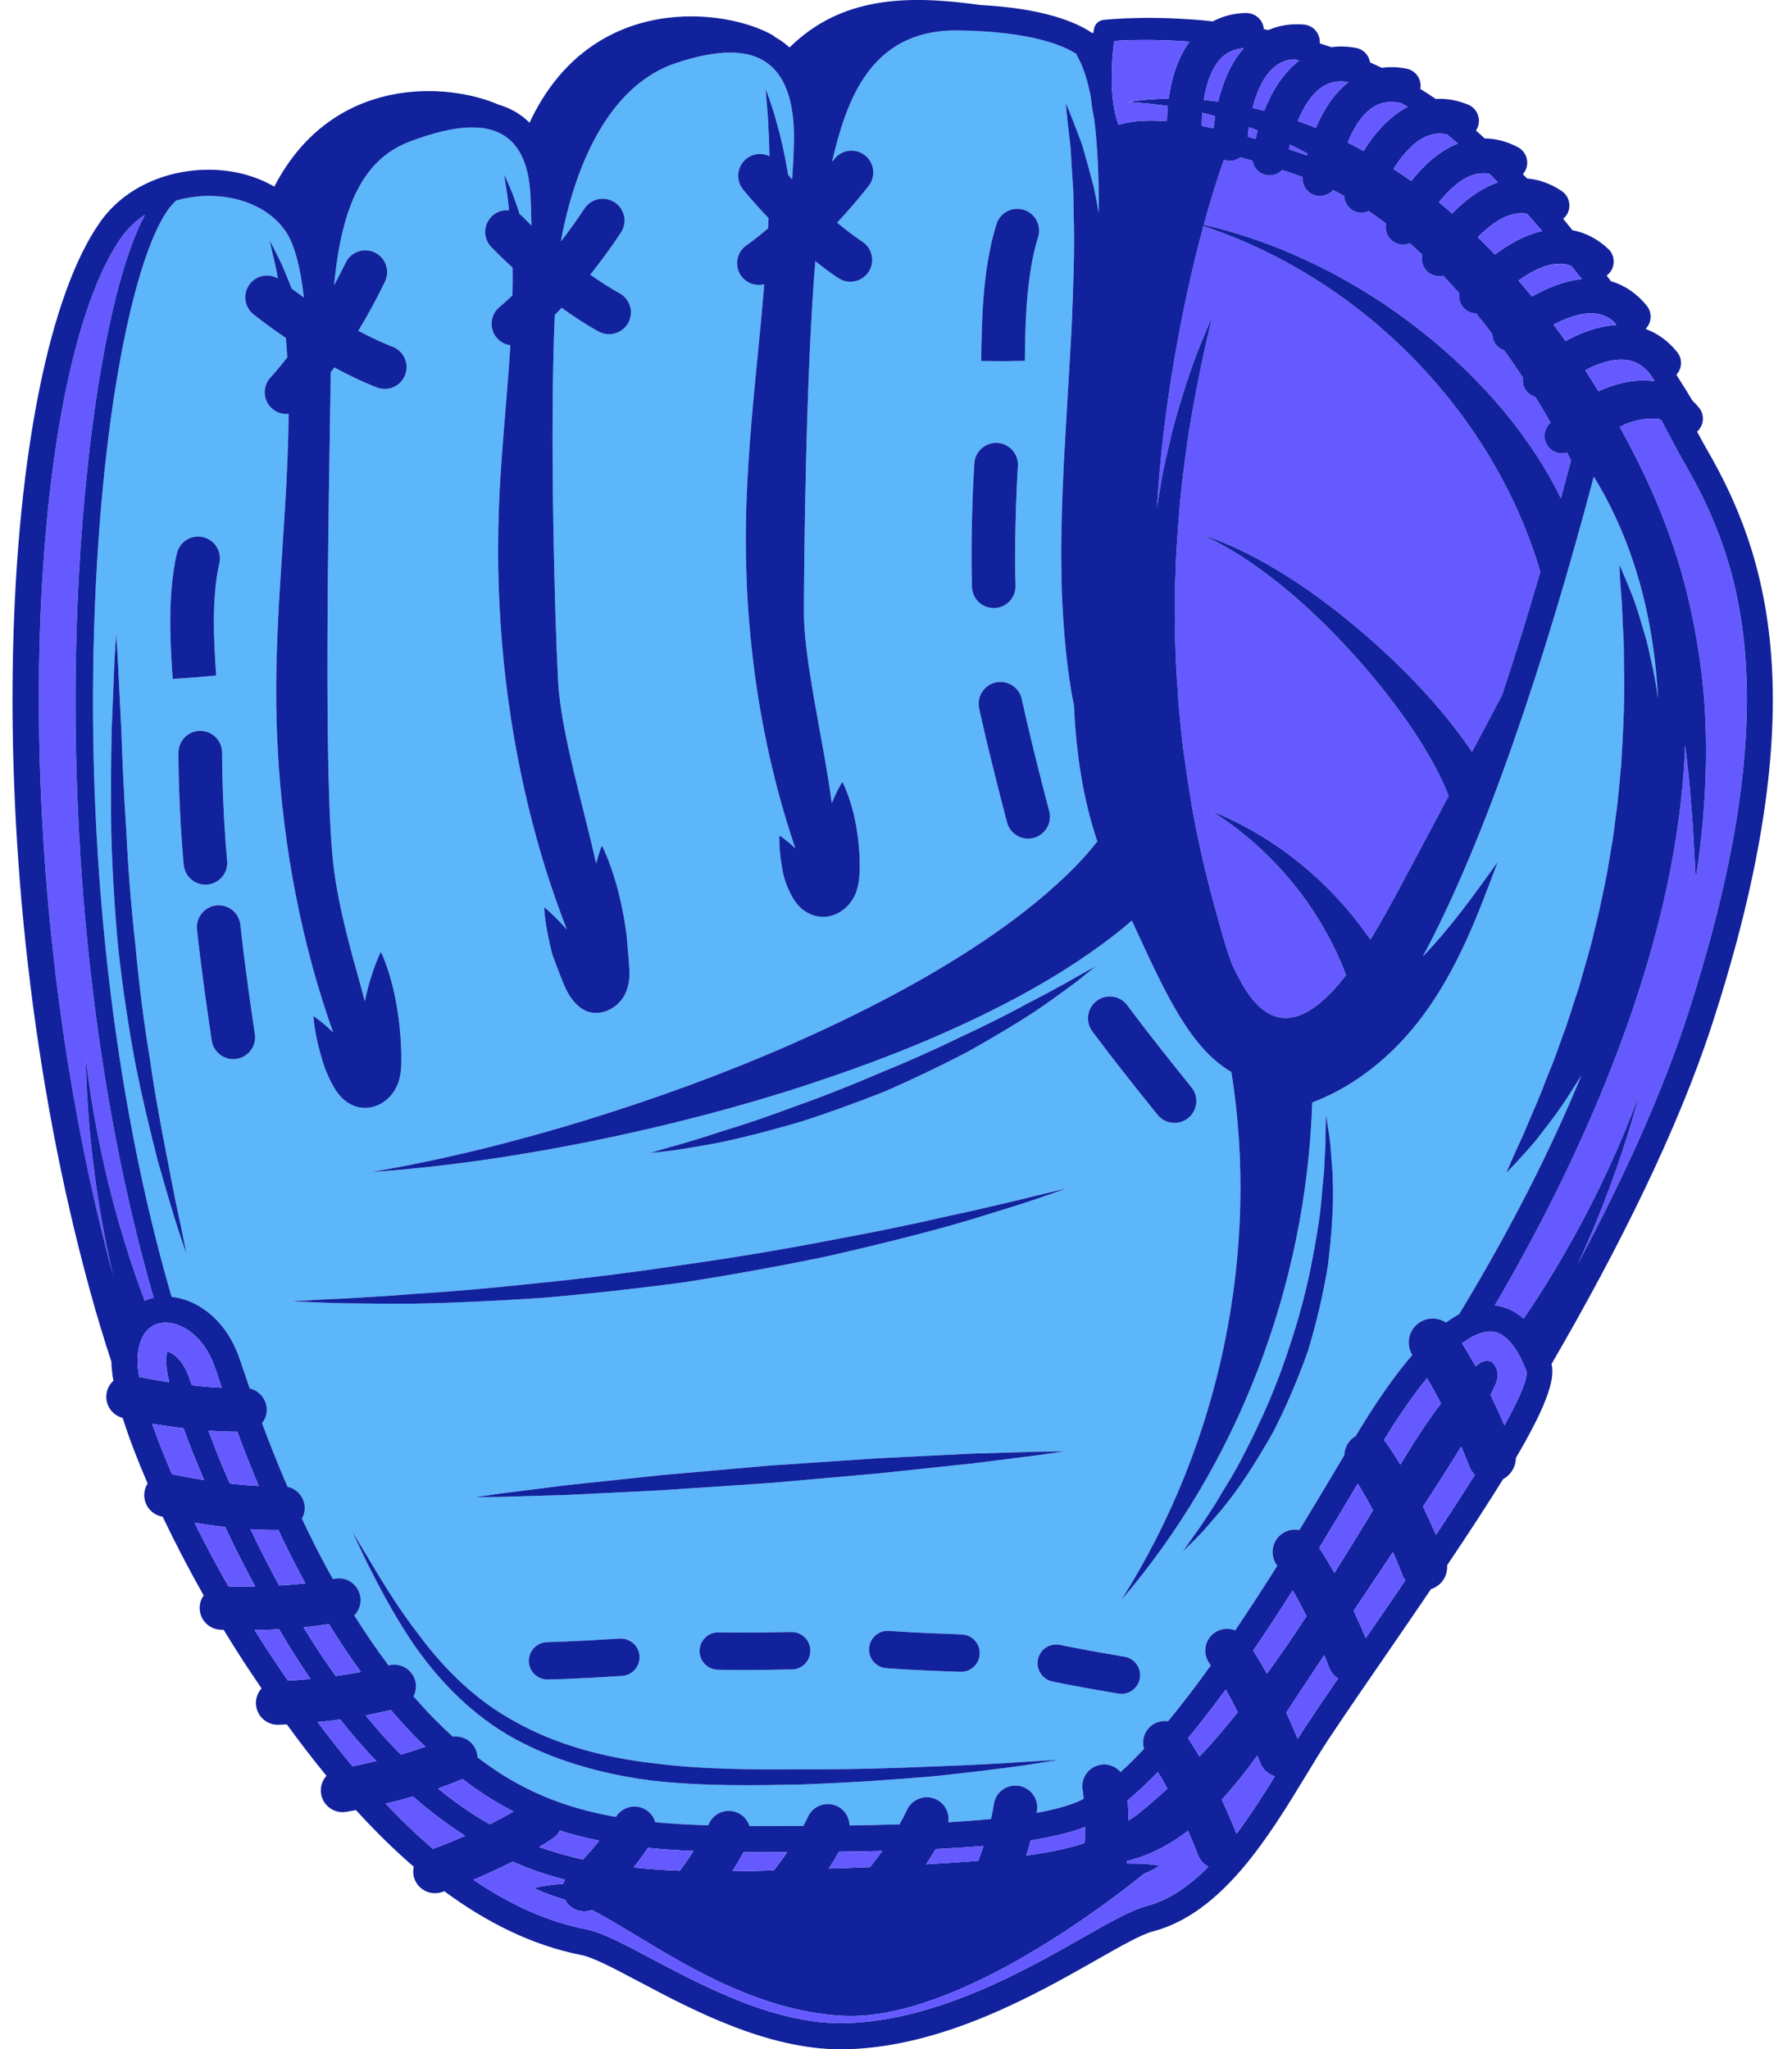 <?xml version="1.0" encoding="UTF-8" standalone="no"?><svg xmlns="http://www.w3.org/2000/svg" xmlns:xlink="http://www.w3.org/1999/xlink" fill="#000000" height="573.6" preserveAspectRatio="xMidYMid meet" version="1" viewBox="-3.5 0.0 501.5 573.6" width="501.5" zoomAndPan="magnify"><defs><clipPath id="a"><path d="M 0 0 L 492.629 0 L 492.629 573.609 L 0 573.609 Z M 0 0"/></clipPath></defs><g><g id="change1_1"><path d="M 433.324 139.543 C 434.277 136.027 435.219 132.461 436.16 128.855 C 436.094 128.719 435.711 127.941 435.051 126.656 C 434.59 126.797 434.117 126.887 433.637 126.887 C 432.316 126.887 431 126.355 430.031 125.301 C 428.215 123.312 428.348 120.223 430.336 118.398 C 430.367 118.371 430.43 118.316 430.465 118.281 C 429.219 116.113 427.77 113.684 426.148 111.07 C 425.316 110.828 424.535 110.387 423.906 109.699 C 422.875 108.57 422.496 107.094 422.707 105.688 C 421.094 103.238 419.359 100.695 417.492 98.074 C 416.727 97.82 416 97.395 415.414 96.754 C 414.578 95.836 414.172 94.684 414.156 93.531 C 412.703 91.605 411.195 89.66 409.621 87.715 C 408.555 87.699 407.488 87.348 406.598 86.621 C 405.211 85.48 404.633 83.742 404.887 82.094 C 403.438 80.43 401.934 78.781 400.395 77.156 C 400.031 77.238 399.656 77.297 399.277 77.297 C 398.438 77.301 397.598 77.086 396.824 76.637 C 394.914 75.527 394.059 73.324 394.547 71.281 C 393.398 70.184 392.223 69.113 391.031 68.059 C 390.441 68.301 389.824 68.473 389.176 68.473 C 388.504 68.473 387.824 68.332 387.168 68.035 C 385.043 67.074 383.938 64.777 384.406 62.574 C 382.805 61.352 381.172 60.191 379.512 59.07 C 378.895 59.348 378.238 59.547 377.543 59.547 C 377.02 59.547 376.492 59.461 375.977 59.285 C 373.996 58.617 372.742 56.797 372.668 54.824 C 371.645 54.254 370.613 53.699 369.57 53.176 C 368.664 54.211 367.344 54.859 365.902 54.859 C 365.695 54.859 365.48 54.848 365.273 54.816 C 362.652 54.48 360.801 52.129 361.043 49.523 C 359.062 48.82 357.172 48.18 355.328 47.57 C 354.43 48.496 353.191 49.074 351.84 49.074 C 351.625 49.074 351.418 49.062 351.203 49.031 C 349.016 48.75 347.371 47.055 347.031 44.98 C 345.867 44.641 344.738 44.32 343.641 44.023 C 342.82 44.641 341.816 45.02 340.719 45.02 C 340.695 45.02 340.668 45.02 340.641 45.02 C 340.07 45.008 339.527 44.883 339.023 44.695 C 337.125 50.031 335.219 56.176 333.375 62.922 C 378.113 73.172 417.359 106.27 433.324 139.543" fill="#655aff"/></g><g id="change2_1"><path d="M 67.824 289.438 C 68.324 292.777 66.02 295.887 62.684 296.383 C 62.379 296.426 62.07 296.449 61.773 296.449 C 58.805 296.449 56.195 294.273 55.742 291.242 C 52.699 270.871 51.668 260.531 51.621 260.102 C 51.293 256.746 53.738 253.754 57.098 253.422 C 60.477 253.113 63.441 255.543 63.777 258.895 C 63.785 258.996 64.836 269.414 67.824 289.438 Z M 47.914 242.082 C 46.453 226.555 46.438 211.312 46.438 210.672 C 46.438 207.301 49.172 204.562 52.543 204.562 C 55.914 204.562 58.648 207.301 58.648 210.672 C 58.648 210.82 58.668 226.004 60.074 240.938 C 60.391 244.297 57.926 247.273 54.566 247.59 C 54.371 247.609 54.18 247.617 53.988 247.617 C 50.879 247.617 48.215 245.246 47.914 242.082 Z M 46.301 343.938 C 44.812 339.363 42.887 332.766 40.617 324.824 C 38.598 316.82 36.293 307.457 34.305 297.312 C 32.395 287.152 30.781 276.23 29.566 265.266 C 28.547 254.277 27.914 243.266 27.629 232.949 C 27.496 222.621 27.578 212.996 27.734 204.758 C 28.066 196.52 28.348 189.656 28.539 184.852 C 28.836 180.051 29.016 177.305 29.016 177.305 C 29.016 177.305 29.184 180.047 29.488 184.852 C 29.723 189.648 30.066 196.508 30.469 204.73 C 30.75 212.953 31.176 222.535 31.863 232.773 C 32.348 243.02 33.195 253.922 34.422 264.77 C 35.406 275.645 36.789 286.484 38.48 296.586 C 39.914 306.734 41.715 316.145 43.293 324.207 C 44.828 332.277 46.156 339.012 47.227 343.695 C 48.164 348.41 48.703 351.109 48.703 351.109 C 48.703 351.109 47.832 348.5 46.301 343.938 Z M 45.988 154.922 C 46.75 151.629 50.035 149.582 53.312 150.34 C 56.598 151.102 58.648 154.379 57.891 157.664 C 55.543 167.832 56.453 181.117 57.004 189.059 L 50.918 189.617 L 44.824 190.035 C 44.223 181.277 43.23 166.859 45.988 154.922 Z M 87.617 363.695 C 90.621 363.598 94.27 363.391 98.445 363.125 C 102.625 362.895 107.34 362.59 112.473 362.152 C 122.742 361.559 134.703 360.461 147.488 359.094 C 160.277 357.812 173.879 356.102 187.43 354.062 C 200.996 352.152 214.523 349.91 227.145 347.488 C 239.781 345.152 251.559 342.789 261.578 340.426 C 266.625 339.383 271.227 338.328 275.297 337.359 C 279.383 336.422 282.934 335.582 285.84 334.82 C 291.695 333.426 295.047 332.633 295.047 332.633 C 295.047 332.633 291.797 333.758 286.102 335.734 C 283.25 336.703 279.766 337.801 275.75 339.035 C 271.75 340.297 267.223 341.684 262.25 343.094 C 252.301 345.887 240.582 348.754 227.988 351.645 C 215.328 354.277 201.758 356.75 188.133 358.891 C 174.461 360.727 160.75 362.227 147.867 363.309 C 134.965 364.137 122.922 364.727 112.59 364.887 C 107.422 364.953 102.684 364.922 98.484 364.852 C 94.293 364.816 90.633 364.762 87.629 364.645 C 81.605 364.375 78.172 364.223 78.172 364.223 C 78.172 364.223 81.605 364.031 87.617 363.695 Z M 183.914 321.094 C 185.715 320.637 187.891 319.977 190.363 319.23 C 192.859 318.508 195.645 317.625 198.664 316.598 C 204.762 314.789 211.781 312.367 219.219 309.594 C 226.695 306.953 234.57 303.832 242.34 300.496 C 250.164 297.297 257.906 293.875 265.039 290.391 C 272.227 287.035 278.875 283.734 284.445 280.656 C 287.293 279.219 289.875 277.855 292.133 276.59 C 294.41 275.344 296.398 274.262 297.996 273.297 C 301.266 271.484 303.133 270.449 303.133 270.449 C 303.133 270.449 301.473 271.797 298.566 274.156 C 297.102 275.32 295.258 276.648 293.145 278.176 C 291.047 279.734 288.641 281.43 285.965 283.223 C 280.59 286.738 274.137 290.566 267.117 294.5 C 259.992 298.23 252.238 301.918 244.387 305.387 C 236.402 308.551 228.34 311.484 220.684 313.949 C 212.957 316.195 205.699 318.109 199.426 319.477 C 196.273 320.117 193.375 320.652 190.789 321.055 C 188.223 321.488 185.984 321.871 184.121 322.102 C 180.406 322.523 178.277 322.762 178.277 322.762 C 178.277 322.762 180.328 322.156 183.914 321.094 Z M 312.016 281.418 C 312.074 281.496 317.914 289.477 329.945 304.352 C 332.066 306.973 331.66 310.816 329.035 312.938 C 327.906 313.852 326.547 314.297 325.195 314.297 C 323.418 314.297 321.652 313.523 320.445 312.027 C 308.199 296.883 302.395 288.949 302.148 288.621 C 300.164 285.895 300.762 282.074 303.488 280.09 C 306.207 278.098 310.031 278.695 312.016 281.418 Z M 311.191 463.715 C 314.043 464.188 315.969 466.891 315.496 469.742 C 315.07 472.305 312.848 474.113 310.336 474.113 C 310.051 474.113 309.758 474.094 309.469 474.043 C 297.328 472.02 291.238 470.699 290.984 470.645 C 288.16 470.027 286.371 467.238 286.984 464.414 C 287.598 461.59 290.391 459.793 293.215 460.41 C 293.277 460.426 299.348 461.738 311.191 463.715 Z M 175.473 463.52 C 175.66 466.406 173.473 468.898 170.59 469.09 C 156.996 469.98 150.109 470.098 149.816 470.105 C 149.793 470.105 149.766 470.105 149.734 470.105 C 146.887 470.105 144.547 467.816 144.504 464.953 C 144.457 462.062 146.762 459.68 149.652 459.633 C 149.719 459.633 156.605 459.512 169.902 458.637 C 172.734 458.465 175.281 460.637 175.473 463.52 Z M 223.281 461.938 C 223.336 464.828 221.043 467.223 218.156 467.281 C 212.441 467.398 207.91 467.434 204.562 467.434 C 199.918 467.434 197.523 467.363 197.359 467.363 C 194.473 467.277 192.195 464.867 192.277 461.98 C 192.359 459.086 194.754 456.809 197.66 456.895 C 197.73 456.902 204.613 457.086 217.938 456.812 C 217.969 456.809 218.012 456.809 218.047 456.809 C 220.887 456.809 223.223 459.086 223.281 461.938 Z M 270.684 462.883 C 270.59 465.715 268.266 467.945 265.453 467.945 C 265.395 467.945 265.34 467.945 265.281 467.945 C 251.66 467.504 244.797 466.945 244.512 466.922 C 241.629 466.688 239.484 464.16 239.719 461.277 C 239.961 458.395 242.48 456.234 245.367 456.488 C 245.441 456.492 252.301 457.047 265.621 457.477 C 268.512 457.57 270.777 459.988 270.684 462.883 Z M 268.699 409.613 C 260.984 410.43 251.988 411.387 242.352 412.406 C 232.691 413.262 222.402 414.172 212.105 415.082 C 201.785 415.773 191.473 416.465 181.805 417.113 C 172.121 417.594 163.082 418.043 155.336 418.426 C 147.582 418.656 141.113 418.852 136.586 418.984 C 132.059 419.035 129.469 419.066 129.469 419.066 C 129.469 419.066 132.031 418.691 136.516 418.043 C 141.008 417.477 147.426 416.668 155.125 415.695 C 162.836 414.875 171.836 413.922 181.477 412.895 C 191.129 412.043 201.426 411.129 211.723 410.219 C 222.035 409.527 232.352 408.832 242.02 408.184 C 251.703 407.703 260.742 407.254 268.484 406.871 C 276.246 406.641 282.711 406.449 287.234 406.316 C 291.766 406.266 294.355 406.238 294.355 406.238 C 294.355 406.238 291.797 406.609 287.309 407.262 C 282.812 407.828 276.395 408.641 268.699 409.613 Z M 283.371 494.09 C 277.191 494.953 268.352 496.086 257.699 497.184 C 247.039 498.113 234.57 498.969 221.188 499.465 C 207.828 499.734 193.48 500.031 179.09 498.406 C 164.762 496.602 150.484 492.543 138.617 485.605 C 126.746 478.551 118.141 468.758 112.039 459.926 C 106.02 450.949 102.039 442.941 99.203 437.387 C 96.531 431.75 94.996 428.531 94.996 428.531 C 94.996 428.531 96.832 431.59 100.035 436.934 C 103.238 442.262 107.758 449.961 114.254 458.312 C 120.59 466.727 129.254 475.746 140.719 481.934 C 152.066 488.328 165.766 492.031 179.672 493.562 C 193.59 495.352 207.809 495.293 221.121 495.227 C 234.438 495.277 246.863 494.934 257.516 494.441 C 268.172 494.09 277.062 493.574 283.273 493.145 C 289.496 492.766 293.055 492.551 293.055 492.551 C 293.055 492.551 289.531 493.109 283.371 494.09 Z M 287.02 66.391 C 283.543 77.449 283.402 92.195 283.324 101 L 277.211 101.098 L 271.105 101.043 C 271.195 91.402 271.34 75.523 275.367 62.727 C 276.379 59.504 279.809 57.73 283.027 58.73 C 286.246 59.746 288.031 63.172 287.02 66.391 Z M 285.777 234.535 C 285.258 234.676 284.738 234.738 284.223 234.738 C 281.512 234.738 279.039 232.922 278.32 230.18 C 272.848 209.32 270.602 198.68 270.508 198.234 C 269.816 194.934 271.934 191.699 275.23 191.004 C 278.539 190.32 281.773 192.426 282.465 195.727 C 282.484 195.828 284.754 206.559 290.137 227.078 C 290.988 230.344 289.039 233.68 285.777 234.535 Z M 268.5 164.262 C 268.031 147.102 269.125 130.363 269.176 129.656 C 269.395 126.289 272.297 123.785 275.672 123.969 C 279.039 124.195 281.586 127.102 281.363 130.465 C 281.352 130.633 280.254 147.359 280.707 163.93 C 280.801 167.301 278.137 170.109 274.77 170.199 C 274.711 170.199 274.66 170.199 274.598 170.199 C 271.305 170.199 268.59 167.574 268.5 164.262 Z M 330.719 429.68 C 331.82 428.25 333.043 426.426 334.402 424.316 C 335.094 423.266 335.82 422.152 336.594 420.977 C 337.309 419.766 338.059 418.492 338.844 417.164 C 342.172 411.996 345.484 405.617 348.734 398.699 C 352.02 391.793 355.023 384.203 357.512 376.453 C 360.094 368.73 362.168 360.84 363.609 353.324 C 365.086 345.828 366.191 338.727 366.566 332.59 C 366.723 331.055 366.875 329.586 367.016 328.188 C 367.094 326.785 367.16 325.453 367.227 324.203 C 367.383 321.691 367.477 319.5 367.438 317.695 C 367.523 314.066 367.578 311.992 367.578 311.992 C 367.578 311.992 367.898 314.043 368.465 317.637 C 368.746 319.441 368.934 321.641 369.109 324.172 C 369.211 325.441 369.312 326.789 369.422 328.215 C 369.465 329.641 369.508 331.141 369.555 332.707 C 369.645 338.98 369.074 346.289 368.145 354.105 C 366.891 361.871 364.988 370.059 362.547 378.105 C 359.746 386.031 356.43 393.758 352.844 400.754 C 348.969 407.605 345.094 413.828 341.309 418.828 C 340.344 420.066 339.418 421.246 338.539 422.375 C 337.609 423.457 336.73 424.48 335.898 425.445 C 334.262 427.383 332.805 429.043 331.508 430.332 C 328.93 432.895 327.453 434.359 327.453 434.359 C 327.453 434.359 328.637 432.656 330.719 429.68 Z M 54.957 54.836 C 51.898 54.836 48.82 55.293 45.855 56.113 C 36.285 64.105 25.582 106.699 23.055 169.742 C 20.328 237.609 28.117 306.754 44.527 362.988 C 51.617 363.746 59.418 369.086 63.285 379.555 C 63.641 380.516 64.141 381.996 64.785 383.918 C 65.242 385.266 65.773 386.859 66.387 388.637 C 69.023 389.191 71.078 391.598 71.16 394.438 C 71.203 395.922 70.695 397.273 69.844 398.355 C 71.789 403.613 74.156 409.652 76.965 416.152 C 79.648 416.707 81.699 419.086 81.781 421.949 C 81.812 423.086 81.512 424.148 80.992 425.074 C 83.582 430.57 86.457 436.262 89.645 441.98 C 89.781 441.949 89.926 441.926 90.066 441.898 C 93.379 441.211 96.605 443.332 97.289 446.633 C 97.727 448.711 97.039 450.762 95.656 452.168 C 98.633 456.918 101.824 461.613 105.246 466.148 C 108.457 465.309 111.758 467.152 112.676 470.359 C 113.121 471.906 112.914 473.48 112.23 474.812 C 114.102 476.961 116.023 479.055 118.004 481.078 C 119.754 482.863 121.488 484.52 123.223 486.102 C 125.848 485.75 128.5 487.117 129.617 489.664 C 129.941 490.387 130.098 491.137 130.129 491.879 C 142.008 501.016 154.172 505.992 168.859 508.559 C 170.605 505.73 174.305 504.812 177.164 506.508 C 178.547 507.328 179.469 508.609 179.891 510.035 C 184.527 510.48 189.461 510.75 194.672 510.914 C 194.742 510.75 194.828 510.594 194.898 510.434 C 196.305 507.363 199.938 506.023 202.992 507.418 C 204.613 508.16 205.738 509.527 206.246 511.102 C 206.855 511.102 207.43 511.113 208.047 511.113 C 212.484 511.113 216.918 511.102 221.328 511.078 C 221.781 510.23 222.215 509.375 222.609 508.523 C 224.012 505.453 227.645 504.117 230.703 505.508 C 232.906 506.52 234.203 508.68 234.25 510.953 C 239.012 510.883 243.691 510.781 248.227 510.637 C 248.988 509.309 249.699 507.957 250.312 506.613 C 251.723 503.543 255.352 502.203 258.406 503.598 C 260.938 504.754 262.27 507.426 261.887 510.047 C 266.086 509.801 270.098 509.5 273.852 509.137 C 274.16 507.766 274.43 506.391 274.617 505.047 C 275.078 501.707 278.16 499.371 281.508 499.844 C 284.852 500.309 287.184 503.395 286.715 506.734 C 286.684 506.961 286.641 507.191 286.605 507.414 C 291.461 506.531 295.555 505.453 298.559 504.102 C 298.961 503.922 299.379 503.691 299.789 503.48 C 299.699 502.629 299.598 501.785 299.465 500.961 C 298.926 497.629 301.188 494.496 304.516 493.957 C 306.688 493.582 308.766 494.445 310.109 496.008 C 312.25 494.066 314.441 491.875 316.656 489.492 C 315.953 487.059 316.801 484.344 318.992 482.809 C 320.32 481.871 321.898 481.559 323.391 481.777 C 327.371 476.961 331.379 471.68 335.336 466.156 C 335.191 465.945 335.051 465.727 334.906 465.52 C 332.969 462.758 333.637 458.949 336.398 457.012 C 338.145 455.781 340.32 455.609 342.172 456.344 C 346.25 450.316 350.211 444.191 353.941 438.262 C 353.883 438.184 353.832 438.102 353.777 438.023 C 351.785 435.184 352.473 431.262 355.312 429.27 C 356.773 428.242 358.516 427.938 360.141 428.258 C 364.359 421.352 368.133 414.996 371.254 409.738 C 371.754 408.902 372.23 408.094 372.699 407.305 C 372.773 405.352 373.703 403.453 375.426 402.246 C 375.57 402.145 375.727 402.082 375.871 401.992 C 376.07 401.668 376.273 401.328 376.461 401.012 C 381.875 392.047 386.949 384.832 391.73 379.273 C 389.91 376.266 390.668 372.328 393.59 370.277 C 395.926 368.637 398.938 368.703 401.18 370.195 C 402.426 369.27 403.656 368.48 404.855 367.824 C 419.516 343.602 430.703 321.359 439.059 301.008 C 437.945 302.766 436.855 304.484 435.816 306.121 C 433.559 309.758 431.191 312.895 429.078 315.637 C 428.016 317.008 427.027 318.285 426.113 319.473 C 425.117 320.598 424.207 321.629 423.383 322.566 C 420.07 326.273 418.066 328.27 418.066 328.27 C 418.066 328.27 419.133 325.602 421.176 321.145 C 421.688 320.031 422.254 318.805 422.871 317.469 C 423.438 316.109 424.055 314.641 424.707 313.07 C 426.051 309.957 427.594 306.488 429.023 302.598 C 429.793 300.684 430.594 298.695 431.418 296.633 C 432.164 294.543 432.934 292.387 433.727 290.172 C 435.449 285.805 436.742 281.016 438.418 276.215 C 439.727 271.285 441.391 266.305 442.547 261.102 C 443.91 255.945 444.965 250.648 446.047 245.352 C 446.582 242.703 446.945 240.027 447.414 237.375 C 447.914 234.73 448.242 232.07 448.562 229.43 C 449.328 224.156 449.734 218.934 450.207 213.863 C 450.844 203.727 451.23 194.16 450.973 185.922 C 450.949 183.852 450.93 181.867 450.91 179.98 C 450.812 178.094 450.719 176.301 450.633 174.617 C 450.504 171.23 450.391 168.254 450.148 165.824 C 449.766 160.938 449.691 158.062 449.691 158.062 C 449.691 158.062 450.883 160.625 452.723 165.25 C 453.711 167.551 454.66 170.41 455.652 173.738 C 456.148 175.406 456.676 177.18 457.238 179.051 C 457.707 180.938 458.145 182.938 458.605 185.031 C 459.371 188.309 460 191.848 460.504 195.574 C 459.074 166.551 450.453 146.215 442.527 133.414 C 428.945 184.816 412.086 235.398 394.668 267.73 C 402.305 259.832 409.055 250.492 415.66 241.207 C 410.215 255.719 404.777 270.539 394.906 284.035 C 389.926 290.773 383.84 296.957 376.418 301.984 C 372.586 304.574 368.336 306.836 363.742 308.582 C 362.027 360.492 342.5 410.297 310.254 447.914 C 338.535 403.273 348.969 349.43 341.109 300.055 C 329.812 293.516 322.855 278.477 314.793 261.016 C 314.289 259.934 313.766 258.801 313.25 257.691 C 311.637 259.074 310.008 260.422 308.359 261.699 C 299.555 268.555 290.297 274.246 280.859 279.32 C 261.949 289.414 242.301 297.102 222.418 303.637 C 202.523 310.152 182.309 315.312 161.941 319.457 C 141.574 323.562 121.016 326.621 100.391 328.059 C 120.766 324.598 140.789 319.559 160.438 313.535 C 180.082 307.48 199.395 300.453 218.07 292.227 C 236.715 283.992 254.875 274.68 271.445 263.605 C 279.691 258.066 287.535 252.055 294.426 245.492 C 297.801 242.328 300.887 238.973 303.586 235.52 C 299.559 223.535 297.668 210.941 297.055 197.484 C 295.148 188.254 294.16 177.426 293.656 165.867 C 293.531 159.898 293.375 153.703 293.578 147.469 C 293.648 141.207 293.996 134.922 294.262 128.605 C 294.625 122.344 294.988 116.078 295.348 109.91 C 295.707 103.781 296.055 97.75 296.395 91.906 C 296.852 80.277 297.305 69.406 296.969 60.109 C 296.934 57.773 296.891 55.535 296.859 53.402 C 296.715 51.281 296.582 49.27 296.457 47.375 C 296.348 45.465 296.242 43.684 296.148 42.027 C 296.039 40.379 295.785 38.887 295.656 37.516 C 295.016 32.051 294.77 28.836 294.77 28.836 C 294.77 28.836 296.023 31.734 298.004 36.973 C 298.484 38.285 299.102 39.73 299.586 41.344 C 300.039 42.965 300.527 44.719 301.055 46.594 C 301.559 48.488 302.098 50.5 302.664 52.621 C 303.129 54.762 303.527 57.023 303.977 59.391 C 303.996 59.469 304.008 59.559 304.023 59.637 C 304.039 49.785 303.66 40.875 302.742 33.445 C 302.266 31.406 301.969 29.301 301.781 27.207 C 300.812 22.199 299.504 18.168 297.766 15.367 L 297.949 15.254 C 294.359 12.828 285.32 8.805 264.641 8.52 C 264.434 8.516 264.227 8.516 264.027 8.516 C 239.688 8.516 233.27 28.738 229.344 45.301 C 229.559 45.031 229.777 44.777 229.988 44.5 C 232.074 41.848 235.902 41.387 238.566 43.465 C 241.219 45.551 241.68 49.387 239.602 52.039 C 236.578 55.895 233.598 59.301 230.773 62.312 C 234.969 65.801 237.695 67.555 237.754 67.59 C 240.598 69.395 241.445 73.164 239.648 76.016 C 238.48 77.852 236.504 78.855 234.477 78.855 C 233.363 78.855 232.23 78.551 231.223 77.906 C 230.992 77.766 228.508 76.176 224.68 73.109 C 222.047 104.035 221.484 157.152 221.484 171.781 C 221.484 185.07 227.312 209.184 229.27 224.832 C 229.859 223.391 230.426 222.141 230.922 221.18 C 231.668 219.691 232.246 218.848 232.246 218.848 C 232.246 218.848 232.742 219.738 233.348 221.297 C 233.977 222.848 234.719 225.062 235.379 227.703 C 236.016 230.352 236.547 233.426 236.84 236.703 C 236.902 237.527 236.965 238.363 237.027 239.203 L 237.082 240.473 L 237.098 241.117 L 237.098 241.941 C 237.176 245.355 236.785 248.895 235.352 251.344 C 233.953 253.77 231.773 255.633 229.121 256.328 C 228.508 256.504 227.867 256.578 227.273 256.625 C 225.148 256.715 223.234 256.07 221.672 254.957 C 217.531 252.301 215.52 244.68 215.434 243.223 C 214.941 240.539 214.703 238.223 214.637 236.547 C 214.547 234.883 214.633 233.867 214.633 233.867 C 214.633 233.867 215.492 234.402 216.789 235.453 C 217.449 235.98 218.227 236.645 219.066 237.422 C 217.43 232.621 215.684 226.977 214.008 220.598 C 211.227 209.941 208.648 197.289 207.09 183.555 C 206.301 176.691 205.688 169.566 205.445 162.309 C 205.145 155.055 205.133 147.652 205.406 140.297 C 205.695 132.945 206.152 125.633 206.777 118.492 C 207.359 111.344 208.066 104.359 208.723 97.621 C 209.336 91.359 209.902 85.324 210.387 79.566 C 209.895 79.691 209.395 79.781 208.891 79.781 C 206.922 79.781 204.988 78.832 203.812 77.07 C 201.938 74.27 202.691 70.477 205.488 68.602 C 205.539 68.566 207.84 67 211.453 63.918 C 211.5 62.953 211.547 61.988 211.582 61.051 C 209.289 58.656 206.906 56.012 204.488 53.09 C 202.34 50.488 202.707 46.641 205.301 44.488 C 207.203 42.926 209.762 42.707 211.844 43.707 C 211.785 40.359 211.668 37.363 211.496 34.828 C 211.402 31.648 211.059 29.18 210.969 27.465 C 210.844 25.754 210.781 24.836 210.781 24.836 C 210.781 24.836 211.086 25.703 211.652 27.316 C 212.164 28.945 213.105 31.316 213.883 34.434 C 215.004 38.254 216.125 43.184 217.082 48.992 C 217.449 49.406 217.812 49.824 218.18 50.223 C 218.594 44.238 218.797 39.25 218.637 35.797 C 217.898 20.441 211.074 14.715 200.816 14.715 C 196.344 14.715 191.219 15.805 185.652 17.66 C 168.27 23.453 158.379 43.309 153.895 65.297 C 153.754 65.992 153.621 66.754 153.488 67.562 C 155.633 64.797 157.848 61.73 160.062 58.371 C 161.926 55.555 165.723 54.781 168.531 56.637 C 171.344 58.492 172.121 62.281 170.27 65.094 C 167.355 69.504 164.457 73.418 161.695 76.883 C 166.586 80.328 169.727 81.992 169.789 82.027 C 172.773 83.59 173.93 87.281 172.371 90.27 C 171.277 92.355 169.156 93.547 166.949 93.547 C 165.996 93.547 165.031 93.324 164.125 92.852 C 163.82 92.688 159.742 90.52 153.684 86.16 C 153.012 86.871 152.379 87.539 151.758 88.172 C 150.312 120.879 151.73 172.312 152.68 190.512 C 153.422 204.953 159.949 226.238 163.328 241.719 C 163.52 241.016 163.699 240.363 163.871 239.793 C 164.457 237.816 164.938 236.68 164.938 236.68 C 164.938 236.68 165.523 237.766 166.301 239.672 C 167.094 241.582 168.066 244.316 169.016 247.609 C 169.945 250.902 170.797 254.758 171.449 258.898 C 171.602 259.938 171.75 260.992 171.906 262.059 C 172.078 264.109 172.242 266.184 172.414 268.273 C 172.59 270.438 172.805 272.777 172.523 274.574 C 172.266 276.402 171.762 277.691 171.184 278.738 C 170.57 279.754 169.852 280.633 168.84 281.473 C 167.812 282.305 166.477 283.035 164.973 283.332 C 163.465 283.672 161.969 283.488 160.906 283.105 C 159.824 282.719 158.98 282.16 158.129 281.379 C 157.266 280.582 156.336 279.504 155.488 278.008 C 154.625 276.527 153.938 274.652 153.281 273.035 C 152.68 271.449 152.098 269.906 151.523 268.402 L 151.141 267.348 L 150.961 266.695 C 150.855 266.266 150.742 265.844 150.641 265.426 C 149.84 262.098 149.34 259.238 149.078 257.188 C 148.812 255.145 148.789 253.91 148.789 253.91 C 148.789 253.91 149.762 254.668 151.242 256.102 C 152.312 257.121 153.645 258.504 155.125 260.164 C 153.242 255.309 151.16 249.512 149.09 242.93 C 145.836 232.48 142.715 220.051 140.383 206.527 C 139.188 199.773 138.254 192.734 137.496 185.566 C 136.785 178.391 136.281 171.078 136.047 163.758 C 135.809 156.434 135.875 149.102 136.125 141.898 C 136.395 134.695 136.922 127.684 137.461 120.941 C 138.168 112.344 138.855 104.188 139.328 96.637 C 137.836 96.426 136.422 95.699 135.406 94.426 C 133.305 91.785 133.746 87.945 136.379 85.844 C 136.422 85.812 137.754 84.727 139.926 82.668 C 139.988 79.969 140 77.391 139.957 74.945 C 138.023 73.164 136.035 71.25 134.023 69.184 C 131.668 66.77 131.715 62.902 134.121 60.547 C 135.465 59.238 137.254 58.695 138.98 58.863 C 138.969 58.773 138.961 58.672 138.949 58.582 C 138.762 57.02 138.594 55.621 138.449 54.402 C 138.254 53.191 138.086 52.16 137.953 51.324 C 137.699 49.641 137.566 48.738 137.566 48.738 C 137.566 48.738 137.934 49.57 138.625 51.129 C 138.961 51.918 139.379 52.891 139.871 54.031 C 140.289 55.199 140.77 56.547 141.309 58.051 C 141.52 58.652 141.727 59.305 141.934 59.957 C 142.227 60.164 142.508 60.387 142.762 60.652 C 143.59 61.496 144.41 62.312 145.223 63.105 C 145.16 59.754 145.066 56.844 144.941 54.527 C 144.172 40.418 137.582 35.668 128.641 35.668 C 123.387 35.668 117.324 37.305 111.145 39.645 C 98.277 44.527 92.109 57.395 90.008 79.816 C 91.09 77.816 92.176 75.727 93.242 73.52 C 94.711 70.48 98.359 69.211 101.402 70.684 C 104.438 72.152 105.707 75.809 104.238 78.84 C 101.762 83.953 99.227 88.531 96.773 92.59 C 102.543 95.633 106.195 96.988 106.266 97.016 C 109.438 98.172 111.066 101.676 109.914 104.848 C 109.008 107.324 106.668 108.863 104.176 108.863 C 103.48 108.863 102.773 108.742 102.086 108.488 C 101.73 108.363 97.098 106.633 90.051 102.844 C 89.719 103.309 89.387 103.77 89.066 104.207 C 88.512 141.52 86.855 220.449 90 243.66 C 91.898 257.691 96.207 270.984 98.594 280.25 C 98.867 278.965 99.148 277.719 99.449 276.566 C 100.266 273.52 101.133 270.984 101.852 269.211 C 102.555 267.438 103.094 266.426 103.094 266.426 C 103.094 266.426 103.621 267.449 104.281 269.238 C 104.961 271.027 105.777 273.578 106.527 276.641 C 107.262 279.703 107.891 283.27 108.297 287.094 C 108.492 289.004 108.668 290.98 108.742 292.984 L 108.777 293.734 L 108.805 294.852 L 108.805 297.875 C 108.758 299.887 108.449 301.777 107.848 303.348 C 106.621 306.391 104.375 308.688 101.367 309.664 C 99.891 310.18 98.258 310.188 96.832 309.898 C 95.398 309.586 94.156 308.934 93.027 308.027 C 90.746 306.281 89.098 303.027 87.902 300.145 L 87.477 299.148 L 87.27 298.527 C 87.133 298.113 87.004 297.707 86.867 297.309 C 86.629 296.5 86.398 295.719 86.172 294.965 C 85.344 291.926 84.809 289.301 84.539 287.406 C 84.246 285.523 84.207 284.375 84.207 284.375 C 84.207 284.375 85.16 284.996 86.641 286.211 C 87.508 286.918 88.562 287.852 89.719 288.941 C 87.758 283.434 85.559 276.637 83.457 268.758 C 80.555 257.762 77.809 244.719 76.086 230.555 C 75.203 223.477 74.516 216.121 74.176 208.633 C 73.773 201.152 73.699 193.508 73.867 185.918 C 74.051 178.324 74.418 170.781 74.895 163.414 C 75.363 156.082 75.832 148.863 76.277 141.875 C 76.824 132.672 77.219 123.914 77.281 115.832 C 77.078 115.855 76.883 115.895 76.684 115.895 C 75.156 115.895 73.625 115.324 72.441 114.184 C 70.016 111.844 69.945 107.98 72.285 105.551 C 72.328 105.504 74.137 103.586 76.898 100.031 C 76.789 98.152 76.652 96.355 76.508 94.602 C 73.617 92.641 70.594 90.465 67.48 88.016 C 64.828 85.934 64.359 82.094 66.445 79.441 C 68.332 77.031 71.672 76.449 74.262 77.926 C 74.227 77.746 74.188 77.547 74.152 77.371 C 73.648 74.129 72.887 71.672 72.543 69.93 C 72.164 68.199 71.961 67.277 71.961 67.277 C 71.961 67.277 72.395 68.113 73.199 69.688 C 73.953 71.281 75.289 73.562 76.465 76.672 C 77.008 77.906 77.562 79.297 78.113 80.773 C 79.273 81.637 80.418 82.461 81.543 83.246 C 80.527 74.492 78.84 68.016 76.133 64.297 C 71.516 57.953 63.359 54.836 54.957 54.836" fill="#5cb6f9"/></g><g id="change1_2"><path d="M 333.281 63.266 C 327.176 85.773 321.855 114.812 320.266 142.242 C 320.582 140.172 320.891 138.09 321.273 136.102 C 322.148 130.387 323.582 125.098 324.695 120.191 C 327.297 110.449 330.027 102.527 332.176 97.082 C 334.43 91.691 335.723 88.605 335.723 88.605 C 335.723 88.605 334.977 91.859 333.672 97.539 C 332.398 103.219 330.793 111.355 329.152 121.113 C 328.543 126.035 327.656 131.312 327.129 136.945 C 326.438 142.559 326.152 148.52 325.688 154.648 C 325.574 157.723 325.461 160.852 325.348 164.016 C 325.324 167.18 325.309 170.379 325.289 173.605 C 325.355 180.059 325.539 186.613 326.094 193.145 C 326.23 196.422 326.551 199.68 326.895 202.926 C 327.188 206.176 327.547 209.41 328.051 212.598 C 328.91 218.992 329.926 225.266 331.094 231.305 C 331.395 232.902 331.742 234.43 332.07 235.992 L 332.145 236.027 C 332.129 236.055 332.113 236.078 332.094 236.102 C 334.25 246.324 336.914 255.773 339.289 263.988 C 339.906 266.02 340.559 267.938 341.223 269.781 C 341.992 271.395 342.777 272.98 343.602 274.504 C 352.863 291.711 363.766 285.117 373.219 272.934 C 366.324 254.703 353.16 238.133 335.66 227.047 C 353.113 234.113 368.805 246.672 380.012 262.996 C 382.988 258.168 385.695 253.223 388 248.918 C 391.375 242.625 396.504 232.98 401.93 222.762 C 399.207 215.809 395.043 208.812 390.477 202.207 C 385.57 195.152 380.086 188.395 374.207 181.98 C 368.316 175.582 362.039 169.473 355.242 163.969 C 348.441 158.48 341.188 153.453 333.141 149.777 C 341.562 152.5 349.5 156.727 357.023 161.492 C 364.566 166.277 371.664 171.746 378.457 177.594 C 385.234 183.461 391.684 189.746 397.684 196.555 C 401.496 200.934 405.133 205.5 408.445 210.477 C 411.406 204.891 414.273 199.469 416.828 194.645 C 420.441 183.805 424.035 172.246 427.578 160.051 C 414.699 116.328 378.816 78.434 333.281 63.266" fill="#655aff"/></g><g id="change1_3"><path d="M 28.141 356.984 C 23.48 336.938 20.902 316.512 20.496 296.137 C 23.25 319.477 28.836 342.336 36.977 364.09 C 37.812 363.727 38.66 363.449 39.508 363.254 C 23.184 306.719 15.445 237.469 18.172 169.547 C 19.871 127.031 26.359 80.215 37.094 60.078 C 34.57 61.77 32.301 63.828 30.531 66.336 C 4.074 103.828 -3.523 239.566 28.141 356.984" fill="#655aff"/></g><g id="change1_4"><path d="M 467.801 129.422 C 466.113 126.504 464.02 122.473 461.492 117.668 C 461.238 117.512 460.977 117.371 460.711 117.238 C 458.172 117.012 455.105 117.223 451.82 118.52 C 451.09 118.805 450.422 119.152 449.781 119.523 C 450.875 121.488 451.941 123.461 452.965 125.453 C 457.32 133.805 461.098 142.34 464.078 150.859 C 467.109 159.363 469.227 167.918 470.746 175.93 C 472.273 184.004 473.211 191.734 473.617 198.867 C 474.434 213.145 473.543 224.941 472.73 233.133 C 472.289 237.227 471.891 240.434 471.559 242.617 C 471.23 244.797 471.059 245.957 471.059 245.957 C 471.059 245.957 470.805 241.266 470.359 233.082 C 469.945 226.766 469.371 218.344 468.082 208.547 C 467.699 219.527 466.359 231.031 464.035 243.059 C 456.762 280.688 439.805 322.703 414.797 365.41 C 417.785 365.695 420.484 366.965 422.91 369.121 C 436.07 349.723 446.996 328.645 455.254 306.414 C 450.914 322.578 445.156 338.414 438.094 353.73 C 450.773 329.914 461.594 306.18 468.613 284.609 C 497.93 194.582 482.969 155.57 467.801 129.422" fill="#655aff"/></g><g clip-path="url(#a)" id="change3_18"><path d="M 438.094 353.73 C 445.156 338.414 450.914 322.578 455.254 306.414 C 446.996 328.645 436.07 349.723 422.91 369.121 C 420.484 366.965 417.785 365.695 414.797 365.41 C 439.805 322.703 456.762 280.688 464.035 243.059 C 466.359 231.031 467.699 219.527 468.082 208.547 C 469.371 218.344 469.945 226.766 470.359 233.082 C 470.805 241.266 471.059 245.957 471.059 245.957 C 471.059 245.957 471.23 244.797 471.559 242.617 C 471.891 240.434 472.289 237.227 472.73 233.133 C 473.543 224.941 474.434 213.145 473.617 198.867 C 473.211 191.734 472.273 184.004 470.746 175.93 C 469.227 167.918 467.109 159.363 464.078 150.859 C 461.098 142.34 457.32 133.805 452.965 125.453 C 451.941 123.461 450.875 121.488 449.781 119.523 C 450.422 119.152 451.09 118.805 451.82 118.52 C 455.105 117.223 458.172 117.012 460.711 117.238 C 460.977 117.371 461.238 117.512 461.492 117.668 C 464.02 122.473 466.113 126.504 467.801 129.422 C 482.969 155.57 497.93 194.582 468.613 284.609 C 461.594 306.18 450.773 329.914 438.094 353.73 Z M 413.641 390.449 C 414.109 389.512 414.562 388.578 414.969 387.672 C 415.387 386.719 416.652 384.008 414.125 381.297 C 413.684 380.82 411.746 380.828 411.035 381.266 C 410.523 381.594 410 381.992 409.465 382.41 C 408.273 380.262 407 378.105 405.66 375.988 C 409.539 373.156 412.289 372.562 414.047 372.691 C 418.629 373.094 421.805 378.941 423.641 383.703 C 424.125 385.914 421.648 391.531 417.531 398.926 C 416.484 396.508 415.18 393.605 413.641 390.449 Z M 359.66 486.715 C 358.953 484.957 357.871 482.383 356.484 479.332 C 356.52 479.273 356.562 479.211 356.602 479.148 L 367.082 463.297 C 367.945 465.387 368.445 466.703 368.461 466.746 C 368.953 468.062 369.848 469.102 370.945 469.812 C 367.766 474.461 364.77 478.871 362.148 482.828 C 361.336 484.047 360.504 485.359 359.66 486.715 Z M 37.094 60.078 C 26.359 80.215 19.871 127.031 18.172 169.547 C 15.445 237.469 23.184 306.719 39.508 363.254 C 38.66 363.449 37.812 363.727 36.977 364.09 C 28.836 342.336 23.25 319.477 20.496 296.137 C 20.902 316.512 23.48 336.938 28.141 356.984 C -3.523 239.566 4.074 103.828 30.531 66.336 C 32.301 63.828 34.57 61.77 37.094 60.078 Z M 375.34 450.852 L 386.336 434.438 C 387.988 438.246 388.953 440.797 388.973 440.867 C 389.18 441.41 389.465 441.895 389.789 442.348 C 385.785 448.242 381.973 453.781 378.711 458.512 C 377.883 456.512 376.75 453.867 375.34 450.852 Z M 365.703 433.219 C 369.664 426.75 373.293 420.656 376.48 415.285 C 378.004 417.734 379.43 420.258 380.738 422.738 C 377.215 428.586 373.605 434.43 369.938 440.254 C 368.617 437.891 367.207 435.516 365.703 433.219 Z M 351.055 468.477 C 349.863 466.309 348.574 464.129 347.223 461.992 C 351.027 456.414 354.73 450.734 358.273 445.152 C 359.664 447.578 360.957 450.027 362.117 452.363 C 360.445 454.887 358.805 457.422 357.09 459.918 C 355.121 462.793 353.102 465.645 351.055 468.477 Z M 91.73 481.281 C 92.496 482.242 93.234 483.219 94.023 484.164 C 96.512 487.184 99.121 490.086 101.809 492.914 C 99.203 493.547 96.926 494.031 95.156 494.383 C 91.734 490.285 88.492 486.137 85.41 482.02 C 87.367 481.828 89.492 481.586 91.73 481.281 Z M 41.402 370.332 C 41.859 370.246 42.34 370.203 42.828 370.203 C 47.52 370.203 53.453 374.094 56.41 382.098 C 56.75 383.012 57.223 384.422 57.836 386.254 C 58.059 386.918 58.309 387.652 58.57 388.422 C 55.727 388.289 52.895 388.043 50.211 387.738 L 49.371 385.398 C 49.16 384.766 48.984 384.426 48.82 384.016 C 48.66 383.598 48.434 383.254 48.254 382.871 C 47.465 381.391 46.438 380.219 45.418 379.371 C 44.668 378.785 43.879 378.391 43.359 378.234 C 43.316 378.344 43.285 378.438 43.242 378.59 C 43.109 379.109 43.008 379.828 42.984 380.637 C 42.93 381.492 43.086 382.23 43.129 383.125 C 43.344 384.152 43.414 385.094 43.707 386.203 C 43.754 386.43 43.824 386.664 43.879 386.891 C 40.227 386.332 37.23 385.758 35.469 385.398 C 35.207 383.879 35.027 382.477 35.016 381.336 C 34.938 375.105 37.273 371.098 41.402 370.332 Z M 328.988 486.496 C 332.512 482.25 336.039 477.672 339.527 472.902 C 340.742 475.039 341.875 477.188 342.902 479.246 C 339.504 483.508 335.941 487.66 332.18 491.68 C 331.164 489.93 330.098 488.195 328.988 486.496 Z M 239.98 522.598 C 236.133 522.766 232.281 522.891 228.43 523.016 C 229.402 521.523 230.367 519.941 231.293 518.309 C 235.508 518.254 239.543 518.18 243.414 518.082 C 242.008 520.035 240.777 521.609 239.98 522.598 Z M 270.27 520.828 C 265.395 521.227 260.535 521.523 255.672 521.82 C 256.566 520.469 257.465 519.035 258.34 517.555 C 263.133 517.32 267.605 517.035 271.734 516.684 C 271.227 518.23 270.715 519.637 270.27 520.828 Z M 300.031 515.863 C 295.359 517.387 290.766 518.312 286.184 519.008 C 285.355 519.141 284.535 519.227 283.707 519.34 C 284.133 518.004 284.555 516.598 284.945 515.137 C 291.145 514.164 296.207 512.926 300.152 511.352 C 300.148 512.977 300.102 514.504 300.031 515.863 Z M 208.047 518.441 C 211.031 518.441 213.949 518.434 216.805 518.422 C 215.387 520.477 214.055 522.246 213.062 523.52 C 209.199 523.633 205.344 523.734 201.457 523.777 C 202.535 522.07 203.594 520.262 204.574 518.414 C 205.73 518.422 206.855 518.441 208.047 518.441 Z M 177.82 517.215 C 181.875 517.625 186.141 517.902 190.605 518.098 C 189.25 520.176 187.898 522.066 186.746 523.613 C 182.461 523.453 178.148 523.152 173.824 522.707 C 175.199 520.977 176.562 519.121 177.82 517.215 Z M 87.898 465.473 C 85.656 462.203 83.527 458.871 81.465 455.508 C 83.797 455.273 86.18 454.973 88.539 454.59 C 91.32 459.117 94.305 463.598 97.488 467.973 C 95.105 468.434 92.738 468.809 90.461 469.121 C 89.602 467.906 88.73 466.703 87.898 465.473 Z M 74.59 456.035 C 77.371 460.77 80.293 465.41 83.379 469.938 C 80.875 470.172 78.699 470.324 77.094 470.414 C 75.562 468.195 74.086 466.012 72.668 463.887 C 70.988 461.371 69.363 458.828 67.766 456.273 C 69.832 456.242 72.141 456.168 74.59 456.035 Z M 59.5 427.41 C 60.484 429.504 61.488 431.59 62.512 433.664 C 64.254 437.145 66.055 440.605 67.887 444.047 C 64.648 444.102 62.02 444.062 60.438 444.02 C 56.992 437.977 53.812 431.992 50.949 426.227 C 53.488 426.641 56.379 427.059 59.5 427.41 Z M 81.938 443.172 C 79.453 443.457 76.996 443.652 74.645 443.793 C 71.812 438.613 69.137 433.352 66.605 428.031 C 68.852 428.172 71.129 428.262 73.387 428.262 C 73.719 428.262 74.051 428.25 74.387 428.246 C 76.676 433.105 79.191 438.117 81.938 443.172 Z M 62.914 400.75 C 64.594 405.289 66.578 410.406 68.895 415.91 C 66.148 415.773 63.41 415.535 60.812 415.238 C 60.137 413.656 59.449 412.074 58.781 410.484 C 57.391 407.16 56.094 403.809 54.824 400.445 C 57.441 400.633 60.113 400.75 62.766 400.75 C 62.82 400.75 62.867 400.75 62.914 400.75 Z M 39.082 398.508 C 41.621 398.941 44.609 399.391 47.852 399.777 C 48.672 402.035 49.535 404.293 50.422 406.539 C 51.461 409.117 52.523 411.691 53.613 414.258 C 48.996 413.531 45.594 412.812 44.637 412.602 C 42.438 407.523 40.566 402.777 39.082 398.508 Z M 107.637 490.047 C 104.531 486.879 101.629 483.551 98.836 480.145 C 101.172 479.707 103.531 479.207 105.859 478.617 C 108.086 481.227 110.379 483.77 112.773 486.211 C 113.703 487.16 114.617 488.012 115.539 488.906 C 113.258 489.715 110.949 490.449 108.707 491.098 C 108.355 490.738 107.977 490.402 107.637 490.047 Z M 132.637 510.082 C 127.828 507.277 123.324 504.074 119.082 500.609 C 121.391 499.801 123.699 498.918 125.938 497.949 C 130.629 501.559 135.352 504.559 140.219 507.035 C 138.027 508.312 135.777 509.508 133.57 510.613 C 133.258 510.434 132.941 510.27 132.637 510.082 Z M 147.395 516.977 C 148.699 516.191 149.996 515.391 151.25 514.551 C 152.102 513.98 152.742 513.223 153.199 512.379 C 156.727 513.508 160.387 514.434 164.191 515.195 C 162.613 517.176 161.02 518.996 159.648 520.484 C 155.535 519.559 151.422 518.406 147.395 516.977 Z M 312.359 509.559 C 312.328 507.73 312.25 505.828 312.094 503.91 C 314.859 501.621 317.684 498.961 320.539 495.996 C 321.465 497.52 322.355 499.074 323.191 500.617 C 320.898 502.734 318.559 504.812 316.105 506.809 C 314.961 507.801 313.672 508.691 312.359 509.559 Z M 399.766 392.828 C 396.117 397.578 392.723 402.828 389.5 408.098 C 389.133 408.711 388.766 409.328 388.395 409.941 C 387.148 407.855 385.832 405.793 384.449 403.824 C 384.254 403.551 384.027 403.312 383.805 403.078 C 388.348 395.688 392.352 390.043 395.859 385.766 C 397.254 388.113 398.562 390.5 399.766 392.828 Z M 349.172 493.43 C 349.883 495.332 351.445 496.66 353.266 497.168 C 349.977 502.523 346.43 508.094 342.551 513.258 C 341.781 511.309 340.359 507.859 338.422 503.707 C 338.723 503.379 339.027 503.062 339.332 502.727 C 342.52 499.148 345.516 495.348 348.371 491.395 C 348.875 492.637 349.16 493.395 349.172 493.43 Z M 407.676 410.43 C 408.023 411.363 408.562 412.16 409.23 412.824 C 405.848 418.211 402.137 423.918 398.367 429.598 C 397.387 427.328 396.16 424.625 394.742 421.703 C 398.152 416.48 401.539 411.254 404.773 405.988 C 404.996 405.625 405.203 405.262 405.43 404.898 C 406.84 408.199 407.656 410.367 407.676 410.43 Z M 329.418 11.66 C 325.891 16.395 324.258 22.395 323.551 27.609 C 322.117 27.625 320.766 27.664 319.582 27.766 C 317.977 27.859 316.621 27.957 315.52 28.117 C 313.336 28.398 312.168 28.551 312.168 28.551 C 312.168 28.551 313.344 28.637 315.539 28.801 C 316.629 28.848 317.977 29.004 319.547 29.191 C 320.68 29.301 321.961 29.48 323.316 29.688 C 323.168 31.23 323.098 32.652 323.066 33.922 C 321.48 33.805 320.016 33.742 318.695 33.742 C 314.445 33.742 311.523 34.297 309.535 34.969 C 306.688 27.254 307.699 16.195 308.324 11.457 C 311.949 11.219 319.574 10.922 329.418 11.66 Z M 416.828 194.645 C 414.273 199.469 411.406 204.891 408.445 210.477 C 405.133 205.5 401.496 200.934 397.684 196.555 C 391.684 189.746 385.234 183.461 378.457 177.594 C 371.664 171.746 364.566 166.277 357.023 161.492 C 349.5 156.727 341.562 152.5 333.141 149.777 C 341.188 153.453 348.441 158.48 355.242 163.969 C 362.039 169.473 368.316 175.582 374.207 181.98 C 380.086 188.395 385.57 195.152 390.477 202.207 C 395.043 208.812 399.207 215.809 401.93 222.762 C 396.504 232.98 391.375 242.625 388 248.918 C 385.695 253.223 382.988 258.168 380.012 262.996 C 368.805 246.672 353.113 234.113 335.66 227.047 C 353.16 238.133 366.324 254.703 373.219 272.934 C 363.766 285.117 352.863 291.711 343.602 274.504 C 342.777 272.98 341.992 271.395 341.223 269.781 C 340.559 267.938 339.906 266.02 339.289 263.988 C 336.914 255.773 334.25 246.324 332.094 236.102 C 332.113 236.078 332.129 236.055 332.145 236.027 L 332.07 235.992 C 331.742 234.43 331.395 232.902 331.094 231.305 C 329.926 225.266 328.91 218.992 328.051 212.598 C 327.547 209.41 327.188 206.176 326.895 202.926 C 326.551 199.68 326.23 196.422 326.094 193.145 C 325.539 186.613 325.355 180.059 325.289 173.605 C 325.309 170.379 325.324 167.18 325.348 164.016 C 325.461 160.852 325.574 157.723 325.688 154.648 C 326.152 148.52 326.438 142.559 327.129 136.945 C 327.656 131.312 328.543 126.035 329.152 121.113 C 330.793 111.355 332.398 103.219 333.672 97.539 C 334.977 91.859 335.723 88.605 335.723 88.605 C 335.723 88.605 334.43 91.691 332.176 97.082 C 330.027 102.527 327.297 110.449 324.695 120.191 C 323.582 125.098 322.148 130.387 321.273 136.102 C 320.891 138.09 320.582 140.172 320.266 142.242 C 321.855 114.812 327.176 85.773 333.281 63.266 C 378.816 78.434 414.699 116.328 427.578 160.051 C 424.035 172.246 420.441 183.805 416.828 194.645 Z M 332.977 31.578 C 334.141 31.863 335.332 32.176 336.562 32.52 C 336.359 33.754 336.215 34.891 336.113 35.895 C 334.973 35.656 333.879 35.438 332.824 35.238 C 332.828 34.141 332.871 32.898 332.977 31.578 Z M 339.023 44.695 C 339.527 44.883 340.07 45.008 340.641 45.02 C 340.668 45.02 340.695 45.02 340.719 45.02 C 341.816 45.02 342.82 44.641 343.641 44.023 C 344.738 44.32 345.867 44.641 347.031 44.98 C 347.371 47.055 349.016 48.75 351.203 49.031 C 351.418 49.062 351.625 49.074 351.84 49.074 C 353.191 49.074 354.43 48.496 355.328 47.57 C 357.172 48.18 359.062 48.82 361.043 49.523 C 360.801 52.129 362.652 54.48 365.273 54.816 C 365.48 54.848 365.695 54.859 365.902 54.859 C 367.344 54.859 368.664 54.211 369.57 53.176 C 370.613 53.699 371.645 54.254 372.668 54.824 C 372.742 56.797 373.996 58.617 375.977 59.285 C 376.492 59.461 377.02 59.547 377.543 59.547 C 378.238 59.547 378.895 59.348 379.512 59.07 C 381.172 60.191 382.805 61.352 384.406 62.574 C 383.938 64.777 385.043 67.074 387.168 68.035 C 387.824 68.332 388.504 68.473 389.176 68.473 C 389.824 68.473 390.441 68.301 391.031 68.059 C 392.223 69.113 393.398 70.184 394.547 71.281 C 394.059 73.324 394.914 75.527 396.824 76.637 C 397.598 77.086 398.438 77.301 399.277 77.297 C 399.656 77.297 400.031 77.238 400.395 77.156 C 401.934 78.781 403.438 80.43 404.887 82.094 C 404.633 83.742 405.211 85.48 406.598 86.621 C 407.488 87.348 408.555 87.699 409.621 87.715 C 411.195 89.66 412.703 91.605 414.156 93.531 C 414.172 94.684 414.578 95.836 415.414 96.754 C 416 97.395 416.727 97.82 417.492 98.074 C 419.359 100.695 421.094 103.238 422.707 105.688 C 422.496 107.094 422.875 108.57 423.906 109.699 C 424.535 110.387 425.316 110.828 426.148 111.07 C 427.77 113.684 429.219 116.113 430.465 118.281 C 430.43 118.316 430.367 118.371 430.336 118.398 C 428.348 120.223 428.215 123.312 430.031 125.301 C 431 126.355 432.316 126.887 433.637 126.887 C 434.117 126.887 434.59 126.797 435.051 126.656 C 435.711 127.941 436.094 128.719 436.16 128.855 C 435.219 132.461 434.277 136.027 433.324 139.543 C 417.359 106.27 378.113 73.172 333.375 62.922 C 335.219 56.176 337.125 50.031 339.023 44.695 Z M 348.453 36.52 C 348.227 37.355 348.031 38.129 347.867 38.859 C 347.129 38.648 346.414 38.453 345.703 38.258 C 345.766 37.461 345.863 36.559 345.992 35.582 C 346.809 35.883 347.625 36.191 348.453 36.52 Z M 404.477 40.16 C 399.082 42.309 394.699 46.508 391.434 50.664 C 389.793 49.492 388.145 48.379 386.492 47.301 C 388.801 43.586 391.871 39.91 395.484 38.273 C 397.434 37.391 399.371 37.18 401.441 37.629 C 402.457 38.449 403.477 39.285 404.477 40.16 Z M 415.668 51.051 C 410.625 52.793 406.281 56.254 402.883 59.758 C 402.434 59.363 401.984 58.945 401.531 58.559 C 400.758 57.895 399.973 57.285 399.191 56.645 C 401.797 53.336 405.07 50.219 408.637 49.004 C 410.227 48.461 411.777 48.383 413.344 48.664 C 414.129 49.457 414.898 50.254 415.668 51.051 Z M 439.16 78.105 C 434.062 78.656 429.195 80.727 425.219 83.004 C 423.988 81.492 422.742 79.996 421.469 78.531 C 424.777 76.125 428.613 74.09 432.273 73.855 C 433.691 73.766 434.988 73.949 436.223 74.414 C 437.223 75.656 438.211 76.891 439.16 78.105 Z M 448.805 90.949 C 443.668 91.258 438.73 93.195 434.621 95.441 C 433.531 93.898 432.414 92.375 431.293 90.859 C 434.906 88.941 438.996 87.473 442.648 87.746 C 444.766 87.914 446.539 88.652 448.133 90.023 C 448.352 90.332 448.586 90.648 448.805 90.949 Z M 357.527 40.512 C 359.121 41.277 360.727 42.098 362.344 42.965 C 362.305 43.133 362.258 43.305 362.215 43.465 C 360.504 42.863 358.844 42.301 357.23 41.77 C 357.32 41.367 357.418 40.945 357.527 40.512 Z M 364.746 35.789 C 363.047 35.094 361.363 34.453 359.699 33.871 C 361.215 30.207 363.34 26.629 366.199 24.57 C 368.445 22.961 370.891 22.469 373.863 22.984 C 369.602 26.328 366.691 31.148 364.746 35.789 Z M 459.578 106.746 C 459.059 106.664 458.539 106.582 458.008 106.543 C 453.059 106.168 448.148 107.547 443.855 109.484 C 442.641 107.516 441.406 105.555 440.148 103.609 C 443.676 101.785 447.613 100.414 451.148 100.695 C 453.969 100.918 456.195 102.156 458.16 104.566 C 458.652 105.32 459.125 106.047 459.578 106.746 Z M 428.094 64.656 C 423.117 65.789 418.555 68.441 414.867 71.242 C 413.297 69.586 411.699 67.969 410.078 66.391 C 412.98 63.434 416.492 60.746 420.121 59.914 C 421.398 59.621 422.621 59.605 423.824 59.809 C 425.281 61.43 426.703 63.047 428.094 64.656 Z M 390.43 29.91 C 385.047 32.707 380.965 37.625 378.102 42.254 C 376.621 41.43 375.145 40.637 373.668 39.887 C 375.191 36.141 377.34 32.453 380.262 30.355 C 382.59 28.684 385.121 28.195 388.238 28.801 C 388.355 28.82 388.469 28.816 388.582 28.832 C 389.203 29.188 389.816 29.539 390.43 29.91 Z M 358.746 16.598 C 359.199 16.723 359.641 16.832 360.094 16.957 C 355.359 20.539 352.277 25.945 350.293 30.98 C 349.191 30.691 348.117 30.434 347.043 30.188 C 348.117 26.008 349.906 21.668 352.801 19.047 C 354.496 17.508 356.43 16.727 358.746 16.598 Z M 344.5 13.492 C 344.523 13.496 344.543 13.5 344.562 13.504 C 340.75 17.797 338.602 23.434 337.391 28.422 C 336.012 28.238 334.68 28.086 333.398 27.973 C 334.059 23.801 335.395 19.449 337.949 16.617 C 339.676 14.703 341.797 13.727 344.5 13.492 Z M 76.133 64.297 C 78.84 68.016 80.527 74.492 81.543 83.246 C 80.418 82.461 79.273 81.637 78.113 80.773 C 77.562 79.297 77.008 77.906 76.465 76.672 C 75.289 73.562 73.953 71.281 73.199 69.688 C 72.395 68.113 71.961 67.277 71.961 67.277 C 71.961 67.277 72.164 68.199 72.543 69.93 C 72.887 71.672 73.648 74.129 74.152 77.371 C 74.188 77.547 74.227 77.746 74.262 77.926 C 71.672 76.449 68.332 77.031 66.445 79.441 C 64.359 82.094 64.828 85.934 67.48 88.016 C 70.594 90.465 73.617 92.641 76.508 94.602 C 76.652 96.355 76.789 98.152 76.898 100.031 C 74.137 103.586 72.328 105.504 72.285 105.551 C 69.945 107.98 70.016 111.844 72.441 114.184 C 73.625 115.324 75.156 115.895 76.684 115.895 C 76.883 115.895 77.078 115.855 77.281 115.832 C 77.219 123.914 76.824 132.672 76.277 141.875 C 75.832 148.863 75.363 156.082 74.895 163.414 C 74.418 170.781 74.051 178.324 73.867 185.918 C 73.699 193.508 73.773 201.152 74.176 208.633 C 74.516 216.121 75.203 223.477 76.086 230.555 C 77.809 244.719 80.555 257.762 83.457 268.758 C 85.559 276.637 87.758 283.434 89.719 288.941 C 88.562 287.852 87.508 286.918 86.641 286.211 C 85.16 284.996 84.207 284.375 84.207 284.375 C 84.207 284.375 84.246 285.523 84.539 287.406 C 84.809 289.301 85.344 291.926 86.172 294.965 C 86.398 295.719 86.629 296.5 86.867 297.309 C 87.004 297.707 87.133 298.113 87.27 298.527 L 87.477 299.148 L 87.902 300.145 C 89.098 303.027 90.746 306.281 93.027 308.027 C 94.156 308.934 95.398 309.586 96.832 309.898 C 98.258 310.188 99.891 310.18 101.367 309.664 C 104.375 308.688 106.621 306.391 107.848 303.348 C 108.449 301.777 108.758 299.887 108.805 297.875 L 108.805 294.852 L 108.777 293.734 L 108.742 292.984 C 108.668 290.98 108.492 289.004 108.297 287.094 C 107.891 283.27 107.262 279.703 106.527 276.641 C 105.777 273.578 104.961 271.027 104.281 269.238 C 103.621 267.449 103.094 266.426 103.094 266.426 C 103.094 266.426 102.555 267.438 101.852 269.211 C 101.133 270.984 100.266 273.52 99.449 276.566 C 99.148 277.719 98.867 278.965 98.594 280.25 C 96.207 270.984 91.898 257.691 90 243.66 C 86.855 220.449 88.512 141.52 89.066 104.207 C 89.387 103.77 89.719 103.309 90.051 102.844 C 97.098 106.633 101.73 108.363 102.086 108.488 C 102.773 108.742 103.48 108.863 104.176 108.863 C 106.668 108.863 109.008 107.324 109.914 104.848 C 111.066 101.676 109.438 98.172 106.266 97.016 C 106.195 96.988 102.543 95.633 96.773 92.59 C 99.227 88.531 101.762 83.953 104.238 78.84 C 105.707 75.809 104.438 72.152 101.402 70.684 C 98.359 69.211 94.711 70.48 93.242 73.52 C 92.176 75.727 91.09 77.816 90.008 79.816 C 92.109 57.395 98.277 44.527 111.145 39.645 C 117.324 37.305 123.387 35.668 128.641 35.668 C 137.582 35.668 144.172 40.418 144.941 54.527 C 145.066 56.844 145.16 59.754 145.223 63.105 C 144.41 62.312 143.59 61.496 142.762 60.652 C 142.508 60.387 142.227 60.164 141.934 59.957 C 141.727 59.305 141.52 58.652 141.309 58.051 C 140.77 56.547 140.289 55.199 139.871 54.031 C 139.379 52.891 138.961 51.918 138.625 51.129 C 137.934 49.57 137.566 48.738 137.566 48.738 C 137.566 48.738 137.699 49.641 137.953 51.324 C 138.086 52.16 138.254 53.191 138.449 54.402 C 138.594 55.621 138.762 57.02 138.949 58.582 C 138.961 58.672 138.969 58.773 138.98 58.863 C 137.254 58.695 135.465 59.238 134.121 60.547 C 131.715 62.902 131.668 66.77 134.023 69.184 C 136.035 71.25 138.023 73.164 139.957 74.945 C 140 77.391 139.988 79.969 139.926 82.668 C 137.754 84.727 136.422 85.812 136.379 85.844 C 133.746 87.945 133.305 91.785 135.406 94.426 C 136.422 95.699 137.836 96.426 139.328 96.637 C 138.855 104.188 138.168 112.344 137.461 120.941 C 136.922 127.684 136.395 134.695 136.125 141.898 C 135.875 149.102 135.809 156.434 136.047 163.758 C 136.281 171.078 136.785 178.391 137.496 185.566 C 138.254 192.734 139.188 199.773 140.383 206.527 C 142.715 220.051 145.836 232.48 149.09 242.93 C 151.16 249.512 153.242 255.309 155.125 260.164 C 153.645 258.504 152.312 257.121 151.242 256.102 C 149.762 254.668 148.789 253.91 148.789 253.91 C 148.789 253.91 148.812 255.145 149.078 257.188 C 149.34 259.238 149.84 262.098 150.641 265.426 C 150.742 265.844 150.855 266.266 150.961 266.695 L 151.141 267.348 L 151.523 268.402 C 152.098 269.906 152.68 271.449 153.281 273.035 C 153.938 274.652 154.625 276.527 155.488 278.008 C 156.336 279.504 157.266 280.582 158.129 281.379 C 158.98 282.16 159.824 282.719 160.906 283.105 C 161.969 283.488 163.465 283.672 164.973 283.332 C 166.477 283.035 167.812 282.305 168.84 281.473 C 169.852 280.633 170.57 279.754 171.184 278.738 C 171.762 277.691 172.266 276.402 172.523 274.574 C 172.805 272.777 172.59 270.438 172.414 268.273 C 172.242 266.184 172.078 264.109 171.906 262.059 C 171.75 260.992 171.602 259.938 171.449 258.898 C 170.797 254.758 169.945 250.902 169.016 247.609 C 168.066 244.316 167.094 241.582 166.301 239.672 C 165.523 237.766 164.938 236.68 164.938 236.68 C 164.938 236.68 164.457 237.816 163.871 239.793 C 163.699 240.363 163.52 241.016 163.328 241.719 C 159.949 226.238 153.422 204.953 152.68 190.512 C 151.73 172.312 150.312 120.879 151.758 88.172 C 152.379 87.539 153.012 86.871 153.684 86.16 C 159.742 90.52 163.82 92.688 164.125 92.852 C 165.031 93.324 165.996 93.547 166.949 93.547 C 169.156 93.547 171.277 92.355 172.371 90.27 C 173.93 87.281 172.773 83.59 169.789 82.027 C 169.727 81.992 166.586 80.328 161.695 76.883 C 164.457 73.418 167.355 69.504 170.27 65.094 C 172.121 62.281 171.344 58.492 168.531 56.637 C 165.723 54.781 161.926 55.555 160.062 58.371 C 157.848 61.73 155.633 64.797 153.488 67.562 C 153.621 66.754 153.754 65.992 153.895 65.297 C 158.379 43.309 168.27 23.453 185.652 17.66 C 191.219 15.805 196.344 14.715 200.816 14.715 C 211.074 14.715 217.898 20.441 218.637 35.797 C 218.797 39.25 218.594 44.238 218.18 50.223 C 217.812 49.824 217.449 49.406 217.082 48.992 C 216.125 43.184 215.004 38.254 213.883 34.434 C 213.105 31.316 212.164 28.945 211.652 27.316 C 211.086 25.703 210.781 24.836 210.781 24.836 C 210.781 24.836 210.844 25.754 210.969 27.465 C 211.059 29.18 211.402 31.648 211.496 34.828 C 211.668 37.363 211.785 40.359 211.844 43.707 C 209.762 42.707 207.203 42.926 205.301 44.488 C 202.707 46.641 202.34 50.488 204.488 53.09 C 206.906 56.012 209.289 58.656 211.582 61.051 C 211.547 61.988 211.5 62.953 211.453 63.918 C 207.84 67 205.539 68.566 205.488 68.602 C 202.691 70.477 201.938 74.27 203.812 77.07 C 204.988 78.832 206.922 79.781 208.891 79.781 C 209.395 79.781 209.895 79.691 210.387 79.566 C 209.902 85.324 209.336 91.359 208.723 97.621 C 208.066 104.359 207.359 111.344 206.777 118.492 C 206.152 125.633 205.695 132.945 205.406 140.297 C 205.133 147.652 205.145 155.055 205.445 162.309 C 205.688 169.566 206.301 176.691 207.09 183.555 C 208.648 197.289 211.227 209.941 214.008 220.598 C 215.684 226.977 217.43 232.621 219.066 237.422 C 218.227 236.645 217.449 235.98 216.789 235.453 C 215.492 234.402 214.633 233.867 214.633 233.867 C 214.633 233.867 214.547 234.883 214.637 236.547 C 214.703 238.223 214.941 240.539 215.434 243.223 C 215.52 244.68 217.531 252.301 221.672 254.957 C 223.234 256.07 225.148 256.715 227.273 256.625 C 227.867 256.578 228.508 256.504 229.121 256.328 C 231.773 255.633 233.953 253.77 235.352 251.344 C 236.785 248.895 237.176 245.355 237.098 241.941 L 237.098 241.117 L 237.082 240.473 L 237.027 239.203 C 236.965 238.363 236.902 237.527 236.84 236.703 C 236.547 233.426 236.016 230.352 235.379 227.703 C 234.719 225.062 233.977 222.848 233.348 221.297 C 232.742 219.738 232.246 218.848 232.246 218.848 C 232.246 218.848 231.668 219.691 230.922 221.18 C 230.426 222.141 229.859 223.391 229.27 224.832 C 227.312 209.184 221.484 185.07 221.484 171.781 C 221.484 157.152 222.047 104.035 224.68 73.109 C 228.508 76.176 230.992 77.766 231.223 77.906 C 232.23 78.551 233.363 78.855 234.477 78.855 C 236.504 78.855 238.48 77.852 239.648 76.016 C 241.445 73.164 240.598 69.395 237.754 67.59 C 237.695 67.555 234.969 65.801 230.773 62.312 C 233.598 59.301 236.578 55.895 239.602 52.039 C 241.68 49.387 241.219 45.551 238.566 43.465 C 235.902 41.387 232.074 41.848 229.988 44.5 C 229.777 44.777 229.559 45.031 229.344 45.301 C 233.27 28.738 239.688 8.516 264.027 8.516 C 264.227 8.516 264.434 8.516 264.641 8.52 C 285.32 8.805 294.359 12.828 297.949 15.254 L 297.766 15.367 C 299.504 18.168 300.812 22.199 301.781 27.207 C 301.969 29.301 302.266 31.406 302.742 33.445 C 303.66 40.875 304.039 49.785 304.023 59.637 C 304.008 59.559 303.996 59.469 303.977 59.391 C 303.527 57.023 303.129 54.762 302.664 52.621 C 302.098 50.5 301.559 48.488 301.055 46.594 C 300.527 44.719 300.039 42.965 299.586 41.344 C 299.102 39.73 298.484 38.285 298.004 36.973 C 296.023 31.734 294.77 28.836 294.77 28.836 C 294.77 28.836 295.016 32.051 295.656 37.516 C 295.785 38.887 296.039 40.379 296.148 42.027 C 296.242 43.684 296.348 45.465 296.457 47.375 C 296.582 49.27 296.715 51.281 296.859 53.402 C 296.891 55.535 296.934 57.773 296.969 60.109 C 297.305 69.406 296.852 80.277 296.395 91.906 C 296.055 97.75 295.707 103.781 295.348 109.91 C 294.988 116.078 294.625 122.344 294.262 128.605 C 293.996 134.922 293.648 141.207 293.578 147.469 C 293.375 153.703 293.531 159.898 293.656 165.867 C 294.16 177.426 295.148 188.254 297.055 197.484 C 297.668 210.941 299.559 223.535 303.586 235.52 C 300.887 238.973 297.801 242.328 294.426 245.492 C 287.535 252.055 279.691 258.066 271.445 263.605 C 254.875 274.68 236.715 283.992 218.07 292.227 C 199.395 300.453 180.082 307.48 160.438 313.535 C 140.789 319.559 120.766 324.598 100.391 328.059 C 121.016 326.621 141.574 323.562 161.941 319.457 C 182.309 315.312 202.523 310.152 222.418 303.637 C 242.301 297.102 261.949 289.414 280.859 279.32 C 290.297 274.246 299.555 268.555 308.359 261.699 C 310.008 260.422 311.637 259.074 313.25 257.691 C 313.766 258.801 314.289 259.934 314.793 261.016 C 322.855 278.477 329.812 293.516 341.109 300.055 C 348.969 349.43 338.535 403.273 310.254 447.914 C 342.5 410.297 362.027 360.492 363.742 308.582 C 368.336 306.836 372.586 304.574 376.418 301.984 C 383.84 296.957 389.926 290.773 394.906 284.035 C 404.777 270.539 410.215 255.719 415.66 241.207 C 409.055 250.492 402.305 259.832 394.668 267.73 C 412.086 235.398 428.945 184.816 442.527 133.414 C 450.453 146.215 459.074 166.551 460.504 195.574 C 460 191.848 459.371 188.309 458.605 185.031 C 458.145 182.938 457.707 180.938 457.238 179.051 C 456.676 177.18 456.148 175.406 455.652 173.738 C 454.66 170.41 453.711 167.551 452.723 165.25 C 450.883 160.625 449.691 158.062 449.691 158.062 C 449.691 158.062 449.766 160.938 450.148 165.824 C 450.391 168.254 450.504 171.23 450.633 174.617 C 450.719 176.301 450.812 178.094 450.91 179.98 C 450.93 181.867 450.949 183.852 450.973 185.922 C 451.23 194.16 450.844 203.727 450.207 213.863 C 449.734 218.934 449.328 224.156 448.562 229.43 C 448.242 232.07 447.914 234.73 447.414 237.375 C 446.945 240.027 446.582 242.703 446.047 245.352 C 444.965 250.648 443.91 255.945 442.547 261.102 C 441.391 266.305 439.727 271.285 438.418 276.215 C 436.742 281.016 435.449 285.805 433.727 290.172 C 432.934 292.387 432.164 294.543 431.418 296.633 C 430.594 298.695 429.793 300.684 429.023 302.598 C 427.594 306.488 426.051 309.957 424.707 313.07 C 424.055 314.641 423.438 316.109 422.871 317.469 C 422.254 318.805 421.688 320.031 421.176 321.145 C 419.133 325.602 418.066 328.27 418.066 328.27 C 418.066 328.27 420.07 326.273 423.383 322.566 C 424.207 321.629 425.117 320.598 426.113 319.473 C 427.027 318.285 428.016 317.008 429.078 315.637 C 431.191 312.895 433.559 309.758 435.816 306.121 C 436.855 304.484 437.945 302.766 439.059 301.008 C 430.703 321.359 419.516 343.602 404.855 367.824 C 403.656 368.48 402.426 369.27 401.18 370.195 C 398.938 368.703 395.926 368.637 393.59 370.277 C 390.668 372.328 389.91 376.266 391.73 379.273 C 386.949 384.832 381.875 392.047 376.461 401.012 C 376.273 401.328 376.07 401.668 375.871 401.992 C 375.727 402.082 375.57 402.145 375.426 402.246 C 373.703 403.453 372.773 405.352 372.699 407.305 C 372.23 408.094 371.754 408.902 371.254 409.738 C 368.133 414.996 364.359 421.352 360.141 428.258 C 358.516 427.938 356.773 428.242 355.312 429.27 C 352.473 431.262 351.785 435.184 353.777 438.023 C 353.832 438.102 353.883 438.184 353.941 438.262 C 350.211 444.191 346.25 450.316 342.172 456.344 C 340.32 455.609 338.145 455.781 336.398 457.012 C 333.637 458.949 332.969 462.758 334.906 465.52 C 335.051 465.727 335.191 465.945 335.336 466.156 C 331.379 471.68 327.371 476.961 323.391 481.777 C 321.898 481.559 320.32 481.871 318.992 482.809 C 316.801 484.344 315.953 487.059 316.656 489.492 C 314.441 491.875 312.25 494.066 310.109 496.008 C 308.766 494.445 306.688 493.582 304.516 493.957 C 301.188 494.496 298.926 497.629 299.465 500.961 C 299.598 501.785 299.699 502.629 299.789 503.48 C 299.379 503.691 298.961 503.922 298.559 504.102 C 295.555 505.453 291.461 506.531 286.605 507.414 C 286.641 507.191 286.684 506.961 286.715 506.734 C 287.184 503.395 284.852 500.309 281.508 499.844 C 278.16 499.371 275.078 501.707 274.617 505.047 C 274.43 506.391 274.16 507.766 273.852 509.137 C 270.098 509.5 266.086 509.801 261.887 510.047 C 262.27 507.426 260.938 504.754 258.406 503.598 C 255.352 502.203 251.723 503.543 250.312 506.613 C 249.699 507.957 248.988 509.309 248.227 510.637 C 243.691 510.781 239.012 510.883 234.25 510.953 C 234.203 508.68 232.906 506.52 230.703 505.508 C 227.645 504.117 224.012 505.453 222.609 508.523 C 222.215 509.375 221.781 510.23 221.328 511.078 C 216.918 511.102 212.484 511.113 208.047 511.113 C 207.43 511.113 206.855 511.102 206.246 511.102 C 205.738 509.527 204.613 508.16 202.992 507.418 C 199.938 506.023 196.305 507.363 194.898 510.434 C 194.828 510.594 194.742 510.75 194.672 510.914 C 189.461 510.75 184.527 510.48 179.891 510.035 C 179.469 508.609 178.547 507.328 177.164 506.508 C 174.305 504.812 170.605 505.73 168.859 508.559 C 154.172 505.992 142.008 501.016 130.129 491.879 C 130.098 491.137 129.941 490.387 129.617 489.664 C 128.5 487.117 125.848 485.75 123.223 486.102 C 121.488 484.52 119.754 482.863 118.004 481.078 C 116.023 479.055 114.102 476.961 112.23 474.812 C 112.914 473.48 113.121 471.906 112.676 470.359 C 111.758 467.152 108.457 465.309 105.246 466.148 C 101.824 461.613 98.633 456.918 95.656 452.168 C 97.039 450.762 97.727 448.711 97.289 446.633 C 96.605 443.332 93.379 441.211 90.066 441.898 C 89.926 441.926 89.781 441.949 89.645 441.98 C 86.457 436.262 83.582 430.57 80.992 425.074 C 81.512 424.148 81.812 423.086 81.781 421.949 C 81.699 419.086 79.648 416.707 76.965 416.152 C 74.156 409.652 71.789 403.613 69.844 398.355 C 70.695 397.273 71.203 395.922 71.16 394.438 C 71.078 391.598 69.023 389.191 66.387 388.637 C 65.773 386.859 65.242 385.266 64.785 383.918 C 64.141 381.996 63.641 380.516 63.285 379.555 C 59.418 369.086 51.617 363.746 44.527 362.988 C 28.117 306.754 20.328 237.609 23.055 169.742 C 25.582 106.699 36.285 64.105 45.855 56.113 C 48.82 55.293 51.898 54.836 54.957 54.836 C 63.359 54.836 71.516 57.953 76.133 64.297 Z M 104.445 504.852 C 106.801 504.285 109.402 503.613 112.113 502.828 C 113.02 503.617 113.902 504.434 114.816 505.199 C 118.609 508.312 122.562 511.215 126.664 513.848 C 122.734 515.574 119.469 516.84 117.688 517.5 C 113.07 513.555 108.648 509.297 104.445 504.852 Z M 299.723 542.215 C 283.406 551.492 258.758 565.512 233.434 566.258 C 213.914 566.906 193.512 556.004 178.574 548.09 C 170.984 544.07 164.988 540.891 160.699 540.047 C 149.391 537.836 138.809 532.836 128.988 526.156 C 132.207 524.801 136.031 523.074 139.988 521.059 C 144.73 523.203 149.602 524.859 154.594 526.098 C 154.398 526.469 154.25 526.852 154.137 527.25 C 152.098 527.414 150.52 527.582 149.328 527.781 C 146.918 528.148 146.086 528.473 146.086 528.473 C 146.086 528.473 146.812 528.98 149.09 529.867 C 150.379 530.348 152.18 531 154.613 531.723 C 154.875 532.207 155.172 532.676 155.566 533.094 C 156.766 534.359 158.379 534.996 159.996 534.996 C 160.719 534.996 161.441 534.863 162.133 534.605 C 177.902 542.66 203.324 562.965 232.758 564.242 C 264.328 565.617 307.898 531.582 316.605 524.504 C 317.156 524.262 317.664 524.031 318.098 523.832 C 320.301 522.789 320.992 522.234 320.992 522.234 C 320.992 522.234 320.141 521.965 317.711 521.77 C 316.324 521.645 314.414 521.582 311.883 521.578 C 311.902 521.371 311.922 521.141 311.945 520.895 C 313.695 520.438 315.406 519.941 316.988 519.309 C 321.27 517.652 325.258 515.289 328.965 512.457 C 330.715 516.43 331.742 519.16 331.77 519.227 C 332.32 520.703 333.387 521.824 334.688 522.496 C 329.449 527.777 323.684 531.852 317.254 533.523 C 313.117 534.598 307.207 537.957 299.723 542.215 Z M 474.141 125.742 C 473.355 124.391 472.441 122.699 471.438 120.816 C 473.352 119.098 473.625 116.18 472 114.145 C 471.402 113.402 470.766 112.727 470.105 112.09 C 469.07 110.355 467.562 107.898 465.645 104.895 C 467.25 103.152 467.402 100.461 465.871 98.555 C 463.438 95.508 460.453 93.344 457.098 92.105 C 457.082 92.086 457.066 92.062 457.051 92.043 C 458.742 90.305 458.934 87.551 457.379 85.605 C 454.637 82.184 451.223 79.852 447.348 78.723 C 446.945 78.195 446.535 77.66 446.125 77.129 C 446.355 76.957 446.578 76.773 446.781 76.562 C 448.625 74.598 448.527 71.504 446.566 69.656 C 443.613 66.879 440.207 65.129 436.555 64.43 C 435.703 63.363 434.84 62.301 433.961 61.238 C 434.297 60.953 434.609 60.637 434.871 60.254 C 436.379 58.012 435.785 54.977 433.551 53.469 C 430.5 51.418 427.23 50.238 423.871 49.961 C 423.48 49.555 423.074 49.152 422.676 48.746 C 422.922 48.469 423.148 48.164 423.328 47.824 C 424.598 45.441 423.699 42.484 421.316 41.215 C 418.281 39.598 415.129 38.781 411.973 38.734 C 411.945 38.711 411.918 38.684 411.895 38.656 C 411.125 37.926 410.34 37.234 409.555 36.531 C 409.73 36.27 409.887 35.984 410.012 35.68 C 411.047 33.188 409.863 30.328 407.375 29.297 C 404.355 28.043 401.305 27.527 398.309 27.699 C 396.879 26.719 395.434 25.781 393.98 24.883 C 394.461 22.262 392.75 19.727 390.121 19.215 C 387.742 18.742 385.426 18.684 383.199 18.984 C 382.109 18.457 381.016 17.961 379.922 17.477 C 379.617 15.504 378.129 13.836 376.055 13.434 C 373.66 12.953 371.332 12.898 369.094 13.203 C 368.004 12.832 366.922 12.488 365.836 12.148 C 365.836 12.145 365.836 12.141 365.836 12.141 C 366.059 9.445 364.062 7.086 361.371 6.863 C 357.797 6.562 354.461 7.102 351.465 8.414 C 351.031 8.324 350.613 8.246 350.184 8.164 C 350.004 5.598 347.895 3.68 345.238 3.629 C 341.828 3.695 338.695 4.508 335.934 5.98 C 318.859 4.141 306.461 5.445 305.324 5.574 C 303.984 5.727 302.91 6.734 302.664 8.055 C 302.645 8.16 302.57 8.562 302.477 9.188 C 302.367 9.203 302.258 9.219 302.156 9.238 C 297.578 6.125 288.461 2.348 270.867 1.406 C 250.195 -1.516 231.914 -0.934 217.449 13.289 C 216.172 12.109 214.812 11.145 213.414 10.379 C 213.219 10.219 213.035 10.023 212.816 9.895 C 200.125 2.492 162.031 -2.789 144.691 34.352 C 142.508 32.168 139.723 30.375 136.141 29.336 C 122.039 23.102 89.617 20.719 73.262 52.23 C 68.039 49.211 61.719 47.508 54.957 47.508 C 42.371 47.508 31 52.965 24.547 62.109 C -3.844 102.336 -11.211 242.027 21.844 361.828 C 23.656 368.422 25.613 374.879 27.691 381.191 C 27.691 381.273 27.684 381.344 27.688 381.422 C 27.703 382.883 27.922 384.613 28.238 386.473 C 27.355 387.277 26.695 388.348 26.402 389.602 C 25.656 392.84 27.637 396.059 30.836 396.879 C 32.559 402.359 34.953 408.602 37.824 415.246 C 37.469 415.809 37.18 416.426 37.023 417.113 C 36.266 420.395 38.309 423.676 41.594 424.438 C 41.648 424.445 41.809 424.488 42.027 424.531 C 45.438 431.711 49.32 439.172 53.5 446.578 C 52.855 447.484 52.438 448.562 52.383 449.754 C 52.211 453.121 54.805 455.992 58.168 456.16 C 58.262 456.164 58.598 456.184 59.109 456.199 C 61.535 460.199 64.027 464.137 66.57 467.949 C 67.582 469.465 68.629 471.02 69.695 472.582 C 68.695 473.703 68.082 475.18 68.125 476.797 C 68.207 480.121 70.922 482.762 74.23 482.762 C 74.27 482.762 74.324 482.762 74.375 482.758 C 74.527 482.754 75.402 482.73 76.781 482.664 C 80.238 487.418 83.934 492.258 87.859 497.047 C 86.672 498.371 86.047 500.188 86.352 502.082 C 86.836 505.082 89.426 507.223 92.371 507.223 C 92.691 507.223 93.027 507.191 93.348 507.141 C 93.516 507.113 94.539 506.945 96.125 506.645 C 101.191 512.215 106.578 517.57 112.289 522.492 C 112.051 523.559 112.082 524.695 112.465 525.797 C 113.461 528.672 116.379 530.324 119.277 529.816 C 119.602 529.762 119.914 529.68 120.23 529.57 C 120.293 529.547 120.531 529.465 120.84 529.352 C 132.512 537.973 145.344 544.508 159.285 547.238 C 162.52 547.871 168.363 550.973 175.145 554.562 C 190.375 562.637 211.086 573.613 231.918 573.609 C 232.496 573.609 233.074 573.602 233.645 573.586 C 260.797 572.781 286.402 558.219 303.348 548.586 C 310.082 544.754 315.902 541.445 319.098 540.613 C 338.551 535.559 351.629 514.004 362.141 496.684 C 364.312 493.109 366.355 489.738 368.258 486.875 C 372.871 479.914 378.602 471.594 384.668 462.785 C 389.117 456.324 393.223 450.328 397.004 444.754 C 397.102 444.723 397.207 444.711 397.305 444.676 C 400.07 443.645 401.695 440.922 401.48 438.117 C 407.727 428.82 412.945 420.824 417.156 413.996 C 419.367 412.816 420.703 410.531 420.715 408.098 C 428.707 394.496 431.887 386.312 430.703 381.781 C 449.574 349.359 466.125 315.926 475.582 286.879 C 504.738 197.348 491.211 155.18 474.141 125.742" fill="#12229d"/></g><g id="change1_5"><path d="M 334.688 522.496 C 333.387 521.824 332.32 520.703 331.77 519.227 C 331.742 519.16 330.715 516.43 328.965 512.457 C 325.258 515.289 321.27 517.652 316.988 519.309 C 315.406 519.941 313.695 520.438 311.945 520.895 C 311.922 521.141 311.902 521.371 311.883 521.578 C 314.414 521.582 316.324 521.645 317.711 521.77 C 320.141 521.965 320.992 522.234 320.992 522.234 C 320.992 522.234 320.301 522.789 318.098 523.832 C 317.664 524.031 317.156 524.262 316.605 524.504 C 307.898 531.582 264.328 565.617 232.758 564.242 C 203.324 562.965 177.902 542.66 162.133 534.605 C 161.441 534.863 160.719 534.996 159.996 534.996 C 158.379 534.996 156.766 534.359 155.566 533.094 C 155.172 532.676 154.875 532.207 154.613 531.723 C 152.18 531 150.379 530.348 149.09 529.867 C 146.812 528.98 146.086 528.473 146.086 528.473 C 146.086 528.473 146.918 528.148 149.328 527.781 C 150.52 527.582 152.098 527.414 154.137 527.25 C 154.25 526.852 154.398 526.469 154.594 526.098 C 149.602 524.859 144.73 523.203 139.988 521.059 C 136.031 523.074 132.207 524.801 128.988 526.156 C 138.809 532.836 149.391 537.836 160.699 540.047 C 164.988 540.891 170.984 544.07 178.574 548.09 C 193.512 556.004 213.914 566.906 233.434 566.258 C 258.758 565.512 283.406 551.492 299.723 542.215 C 307.207 537.957 313.117 534.598 317.254 533.523 C 323.684 531.852 329.449 527.777 334.688 522.496" fill="#655aff"/></g><g id="change1_6"><path d="M 376.48 415.285 C 373.293 420.656 369.664 426.75 365.703 433.219 C 367.207 435.516 368.617 437.891 369.938 440.254 C 373.605 434.43 377.215 428.586 380.738 422.738 C 379.43 420.258 378.004 417.734 376.48 415.285" fill="#655aff"/></g><g id="change1_7"><path d="M 339.527 472.902 C 336.039 477.672 332.512 482.25 328.988 486.496 C 330.098 488.195 331.164 489.93 332.18 491.68 C 335.941 487.66 339.504 483.508 342.902 479.246 C 341.875 477.188 340.742 475.039 339.527 472.902" fill="#655aff"/></g><g id="change1_8"><path d="M 255.672 521.82 C 260.535 521.523 265.395 521.227 270.27 520.828 C 270.715 519.637 271.227 518.23 271.734 516.684 C 267.605 517.035 263.133 517.32 258.34 517.555 C 257.465 519.035 256.566 520.469 255.672 521.82" fill="#655aff"/></g><g id="change1_9"><path d="M 125.938 497.949 C 123.699 498.918 121.391 499.801 119.082 500.609 C 123.324 504.074 127.828 507.277 132.637 510.082 C 132.941 510.27 133.258 510.434 133.57 510.613 C 135.777 509.508 138.027 508.312 140.219 507.035 C 135.352 504.559 130.629 501.559 125.938 497.949" fill="#655aff"/></g><g id="change1_10"><path d="M 213.062 523.52 C 214.055 522.246 215.387 520.477 216.805 518.422 C 213.949 518.434 211.031 518.441 208.047 518.441 C 206.855 518.441 205.73 518.422 204.574 518.414 C 203.594 520.262 202.535 522.07 201.457 523.777 C 205.344 523.734 209.199 523.633 213.062 523.52" fill="#655aff"/></g><g id="change1_11"><path d="M 283.707 519.34 C 284.535 519.227 285.355 519.141 286.184 519.008 C 290.766 518.312 295.359 517.387 300.031 515.863 C 300.102 514.504 300.148 512.977 300.152 511.352 C 296.207 512.926 291.145 514.164 284.945 515.137 C 284.555 516.598 284.133 518.004 283.707 519.34" fill="#655aff"/></g><g id="change1_12"><path d="M 190.605 518.098 C 186.141 517.902 181.875 517.625 177.82 517.215 C 176.562 519.121 175.199 520.977 173.824 522.707 C 178.148 523.152 182.461 523.453 186.746 523.613 C 187.898 522.066 189.25 520.176 190.605 518.098" fill="#655aff"/></g><g id="change1_13"><path d="M 88.539 454.59 C 86.18 454.973 83.797 455.273 81.465 455.508 C 83.527 458.871 85.656 462.203 87.898 465.473 C 88.73 466.703 89.602 467.906 90.461 469.121 C 92.738 468.809 95.105 468.434 97.488 467.973 C 94.305 463.598 91.32 459.117 88.539 454.59" fill="#655aff"/></g><g id="change1_14"><path d="M 228.43 523.016 C 232.281 522.891 236.133 522.766 239.98 522.598 C 240.777 521.609 242.008 520.035 243.414 518.082 C 239.543 518.18 235.508 518.254 231.293 518.309 C 230.367 519.941 229.402 521.523 228.43 523.016" fill="#655aff"/></g><g id="change1_15"><path d="M 58.781 410.484 C 59.449 412.074 60.137 413.656 60.812 415.238 C 63.41 415.535 66.148 415.773 68.895 415.91 C 66.578 410.406 64.594 405.289 62.914 400.75 C 62.867 400.75 62.82 400.75 62.766 400.75 C 60.113 400.75 57.441 400.633 54.824 400.445 C 56.094 403.809 57.391 407.16 58.781 410.484" fill="#655aff"/></g><g id="change1_16"><path d="M 66.605 428.031 C 69.137 433.352 71.812 438.613 74.645 443.793 C 76.996 443.652 79.453 443.457 81.938 443.172 C 79.191 438.117 76.676 433.105 74.387 428.246 C 74.051 428.25 73.719 428.262 73.387 428.262 C 71.129 428.262 68.852 428.172 66.605 428.031" fill="#655aff"/></g><g id="change1_17"><path d="M 153.199 512.379 C 152.742 513.223 152.102 513.98 151.25 514.551 C 149.996 515.391 148.699 516.191 147.395 516.977 C 151.422 518.406 155.535 519.559 159.648 520.484 C 161.02 518.996 162.613 517.176 164.191 515.195 C 160.387 514.434 156.727 513.508 153.199 512.379" fill="#655aff"/></g><g id="change1_18"><path d="M 53.613 414.258 C 52.523 411.691 51.461 409.117 50.422 406.539 C 49.535 404.293 48.672 402.035 47.852 399.777 C 44.609 399.391 41.621 398.941 39.082 398.508 C 40.566 402.777 42.438 407.523 44.637 412.602 C 45.594 412.812 48.996 413.531 53.613 414.258" fill="#655aff"/></g><g id="change1_19"><path d="M 112.773 486.211 C 110.379 483.77 108.086 481.227 105.859 478.617 C 103.531 479.207 101.172 479.707 98.836 480.145 C 101.629 483.551 104.531 486.879 107.637 490.047 C 107.977 490.402 108.355 490.738 108.707 491.098 C 110.949 490.449 113.258 489.715 115.539 488.906 C 114.617 488.012 113.703 487.16 112.773 486.211" fill="#655aff"/></g><g id="change1_20"><path d="M 384.449 403.824 C 385.832 405.793 387.148 407.855 388.395 409.941 C 388.766 409.328 389.133 408.711 389.5 408.098 C 392.723 402.828 396.117 397.578 399.766 392.828 C 398.562 390.5 397.254 388.113 395.859 385.766 C 392.352 390.043 388.348 395.688 383.805 403.078 C 384.027 403.312 384.254 403.551 384.449 403.824" fill="#655aff"/></g><g id="change1_21"><path d="M 394.742 421.703 C 396.16 424.625 397.387 427.328 398.367 429.598 C 402.137 423.918 405.848 418.211 409.23 412.824 C 408.562 412.16 408.023 411.363 407.676 410.43 C 407.656 410.367 406.84 408.199 405.43 404.898 C 405.203 405.262 404.996 405.625 404.773 405.988 C 401.539 411.254 398.152 416.48 394.742 421.703" fill="#655aff"/></g><g id="change1_22"><path d="M 358.273 445.152 C 354.73 450.734 351.027 456.414 347.223 461.992 C 348.574 464.129 349.863 466.309 351.055 468.477 C 353.102 465.645 355.121 462.793 357.09 459.918 C 358.805 457.422 360.445 454.887 362.117 452.363 C 360.957 450.027 359.664 447.578 358.273 445.152" fill="#655aff"/></g><g id="change1_23"><path d="M 323.191 500.617 C 322.355 499.074 321.465 497.52 320.539 495.996 C 317.684 498.961 314.859 501.621 312.094 503.91 C 312.25 505.828 312.328 507.73 312.359 509.559 C 313.672 508.691 314.961 507.801 316.105 506.809 C 318.559 504.812 320.898 502.734 323.191 500.617" fill="#655aff"/></g><g id="change1_24"><path d="M 101.809 492.914 C 99.121 490.086 96.512 487.184 94.023 484.164 C 93.234 483.219 92.496 482.242 91.73 481.281 C 89.492 481.586 87.367 481.828 85.41 482.02 C 88.492 486.137 91.734 490.285 95.156 494.383 C 96.926 494.031 99.203 493.547 101.809 492.914" fill="#655aff"/></g><g id="change1_25"><path d="M 126.664 513.848 C 122.562 511.215 118.609 508.312 114.816 505.199 C 113.902 504.434 113.02 503.617 112.113 502.828 C 109.402 503.613 106.801 504.285 104.445 504.852 C 108.648 509.297 113.07 513.555 117.688 517.5 C 119.469 516.84 122.734 515.574 126.664 513.848" fill="#655aff"/></g><g id="change1_26"><path d="M 378.711 458.512 C 381.973 453.781 385.785 448.242 389.789 442.348 C 389.465 441.895 389.18 441.41 388.973 440.867 C 388.953 440.797 387.988 438.246 386.336 434.438 L 375.34 450.852 C 376.75 453.867 377.883 456.512 378.711 458.512" fill="#655aff"/></g><g id="change1_27"><path d="M 370.945 469.812 C 369.848 469.102 368.953 468.062 368.461 466.746 C 368.445 466.703 367.945 465.387 367.082 463.297 L 356.602 479.148 C 356.562 479.211 356.52 479.273 356.484 479.332 C 357.871 482.383 358.953 484.957 359.66 486.715 C 360.504 485.359 361.336 484.047 362.148 482.828 C 364.77 478.871 367.766 474.461 370.945 469.812" fill="#655aff"/></g><g id="change1_28"><path d="M 423.641 383.703 C 421.805 378.941 418.629 373.094 414.047 372.691 C 412.289 372.562 409.539 373.156 405.66 375.988 C 407 378.105 408.273 380.262 409.465 382.41 C 410 381.992 410.523 381.594 411.035 381.266 C 411.746 380.828 413.684 380.82 414.125 381.297 C 416.652 384.008 415.387 386.719 414.969 387.672 C 414.562 388.578 414.109 389.512 413.641 390.449 C 415.18 393.605 416.484 396.508 417.531 398.926 C 421.648 391.531 424.125 385.914 423.641 383.703" fill="#655aff"/></g><g id="change1_29"><path d="M 338.422 503.707 C 340.359 507.859 341.781 511.309 342.551 513.258 C 346.43 508.094 349.977 502.523 353.266 497.168 C 351.445 496.66 349.883 495.332 349.172 493.43 C 349.16 493.395 348.875 492.637 348.371 491.395 C 345.516 495.348 342.52 499.148 339.332 502.727 C 339.027 503.062 338.723 503.379 338.422 503.707" fill="#655aff"/></g><g id="change1_30"><path d="M 67.887 444.047 C 66.055 440.605 64.254 437.145 62.512 433.664 C 61.488 431.59 60.484 429.504 59.5 427.41 C 56.379 427.059 53.488 426.641 50.949 426.227 C 53.812 431.992 56.992 437.977 60.438 444.02 C 62.02 444.062 64.648 444.102 67.887 444.047" fill="#655aff"/></g><g id="change1_31"><path d="M 35.469 385.398 C 37.23 385.758 40.227 386.332 43.879 386.891 C 43.824 386.664 43.754 386.43 43.707 386.203 C 43.414 385.094 43.344 384.152 43.129 383.125 C 43.086 382.23 42.93 381.492 42.984 380.637 C 43.008 379.828 43.109 379.109 43.242 378.59 C 43.285 378.438 43.316 378.344 43.359 378.234 C 43.879 378.391 44.668 378.785 45.418 379.371 C 46.438 380.219 47.465 381.391 48.254 382.871 C 48.434 383.254 48.66 383.598 48.82 384.016 C 48.984 384.426 49.16 384.766 49.371 385.398 L 50.211 387.738 C 52.895 388.043 55.727 388.289 58.57 388.422 C 58.309 387.652 58.059 386.918 57.836 386.254 C 57.223 384.422 56.75 383.012 56.41 382.098 C 53.453 374.094 47.52 370.203 42.828 370.203 C 42.34 370.203 41.859 370.246 41.402 370.332 C 37.273 371.098 34.938 375.105 35.016 381.336 C 35.027 382.477 35.207 383.879 35.469 385.398" fill="#655aff"/></g><g id="change1_32"><path d="M 77.094 470.414 C 78.699 470.324 80.875 470.172 83.379 469.938 C 80.293 465.41 77.371 460.77 74.59 456.035 C 72.141 456.168 69.832 456.242 67.766 456.273 C 69.363 458.828 70.988 461.371 72.668 463.887 C 74.086 466.012 75.562 468.195 77.094 470.414" fill="#655aff"/></g><g id="change1_33"><path d="M 442.648 87.746 C 438.996 87.473 434.906 88.941 431.293 90.859 C 432.414 92.375 433.531 93.898 434.621 95.441 C 438.73 93.195 443.668 91.258 448.805 90.949 C 448.586 90.648 448.352 90.332 448.133 90.023 C 446.539 88.652 444.766 87.914 442.648 87.746" fill="#655aff"/></g><g id="change1_34"><path d="M 337.391 28.422 C 338.602 23.434 340.75 17.797 344.562 13.504 C 344.543 13.5 344.523 13.496 344.5 13.492 C 341.797 13.727 339.676 14.703 337.949 16.617 C 335.395 19.449 334.059 23.801 333.398 27.973 C 334.68 28.086 336.012 28.238 337.391 28.422" fill="#655aff"/></g><g id="change1_35"><path d="M 350.293 30.98 C 352.277 25.945 355.359 20.539 360.094 16.957 C 359.641 16.832 359.199 16.723 358.746 16.598 C 356.43 16.727 354.496 17.508 352.801 19.047 C 349.906 21.668 348.117 26.008 347.043 30.188 C 348.117 30.434 349.191 30.691 350.293 30.98" fill="#655aff"/></g><g id="change1_36"><path d="M 432.273 73.855 C 428.613 74.09 424.777 76.125 421.469 78.531 C 422.742 79.996 423.988 81.492 425.219 83.004 C 429.195 80.727 434.062 78.656 439.16 78.105 C 438.211 76.891 437.223 75.656 436.223 74.414 C 434.988 73.949 433.691 73.766 432.273 73.855" fill="#655aff"/></g><g id="change1_37"><path d="M 420.121 59.914 C 416.492 60.746 412.98 63.434 410.078 66.391 C 411.699 67.969 413.297 69.586 414.867 71.242 C 418.555 68.441 423.117 65.789 428.094 64.656 C 426.703 63.047 425.281 61.43 423.824 59.809 C 422.621 59.605 421.398 59.621 420.121 59.914" fill="#655aff"/></g><g id="change1_38"><path d="M 362.344 42.965 C 360.727 42.098 359.121 41.277 357.527 40.512 C 357.418 40.945 357.32 41.367 357.23 41.77 C 358.844 42.301 360.504 42.863 362.215 43.465 C 362.258 43.305 362.305 43.133 362.344 42.965" fill="#655aff"/></g><g id="change1_39"><path d="M 336.562 32.52 C 335.332 32.176 334.141 31.863 332.977 31.578 C 332.871 32.898 332.828 34.141 332.824 35.238 C 333.879 35.438 334.973 35.656 336.113 35.895 C 336.215 34.891 336.359 33.754 336.562 32.52" fill="#655aff"/></g><g id="change1_40"><path d="M 347.867 38.859 C 348.031 38.129 348.227 37.355 348.453 36.52 C 347.625 36.191 346.809 35.883 345.992 35.582 C 345.863 36.559 345.766 37.461 345.703 38.258 C 346.414 38.453 347.129 38.648 347.867 38.859" fill="#655aff"/></g><g id="change1_41"><path d="M 380.262 30.355 C 377.34 32.453 375.191 36.141 373.668 39.887 C 375.145 40.637 376.621 41.43 378.102 42.254 C 380.965 37.625 385.047 32.707 390.43 29.91 C 389.816 29.539 389.203 29.188 388.582 28.832 C 388.469 28.816 388.355 28.82 388.238 28.801 C 385.121 28.195 382.59 28.684 380.262 30.355" fill="#655aff"/></g><g id="change1_42"><path d="M 366.199 24.57 C 363.34 26.629 361.215 30.207 359.699 33.871 C 361.363 34.453 363.047 35.094 364.746 35.789 C 366.691 31.148 369.602 26.328 373.863 22.984 C 370.891 22.469 368.445 22.961 366.199 24.57" fill="#655aff"/></g><g id="change1_43"><path d="M 451.148 100.695 C 447.613 100.414 443.676 101.785 440.148 103.609 C 441.406 105.555 442.641 107.516 443.855 109.484 C 448.148 107.547 453.059 106.168 458.008 106.543 C 458.539 106.582 459.059 106.664 459.578 106.746 C 459.125 106.047 458.652 105.32 458.16 104.566 C 456.195 102.156 453.969 100.918 451.148 100.695" fill="#655aff"/></g><g id="change1_44"><path d="M 408.637 49.004 C 405.07 50.219 401.797 53.336 399.191 56.645 C 399.973 57.285 400.758 57.895 401.531 58.559 C 401.984 58.945 402.434 59.363 402.883 59.758 C 406.281 56.254 410.625 52.793 415.668 51.051 C 414.898 50.254 414.129 49.457 413.344 48.664 C 411.777 48.383 410.227 48.461 408.637 49.004" fill="#655aff"/></g><g id="change1_45"><path d="M 309.535 34.969 C 311.523 34.297 314.445 33.742 318.695 33.742 C 320.016 33.742 321.48 33.805 323.066 33.922 C 323.098 32.652 323.168 31.23 323.316 29.688 C 321.961 29.48 320.68 29.301 319.547 29.191 C 317.977 29.004 316.629 28.848 315.539 28.801 C 313.344 28.637 312.168 28.551 312.168 28.551 C 312.168 28.551 313.336 28.398 315.52 28.117 C 316.621 27.957 317.977 27.859 319.582 27.766 C 320.766 27.664 322.117 27.625 323.551 27.609 C 324.258 22.395 325.891 16.395 329.418 11.66 C 319.574 10.922 311.949 11.219 308.324 11.457 C 307.699 16.195 306.688 27.254 309.535 34.969" fill="#655aff"/></g><g id="change1_46"><path d="M 395.484 38.273 C 391.871 39.91 388.801 43.586 386.492 47.301 C 388.145 48.379 389.793 49.492 391.434 50.664 C 394.699 46.508 399.082 42.309 404.477 40.16 C 403.477 39.285 402.457 38.449 401.441 37.629 C 399.371 37.18 397.434 37.391 395.484 38.273" fill="#655aff"/></g><g id="change3_1"><path d="M 43.293 324.207 C 41.715 316.145 39.914 306.734 38.48 296.586 C 36.789 286.484 35.406 275.645 34.422 264.77 C 33.195 253.922 32.348 243.02 31.863 232.773 C 31.176 222.535 30.75 212.953 30.469 204.73 C 30.066 196.508 29.723 189.648 29.488 184.852 C 29.184 180.047 29.016 177.305 29.016 177.305 C 29.016 177.305 28.836 180.051 28.539 184.852 C 28.348 189.656 28.066 196.52 27.734 204.758 C 27.578 212.996 27.496 222.621 27.629 232.949 C 27.914 243.266 28.547 254.277 29.566 265.266 C 30.781 276.23 32.395 287.152 34.305 297.312 C 36.293 307.457 38.598 316.82 40.617 324.824 C 42.887 332.766 44.812 339.363 46.301 343.938 C 47.832 348.5 48.703 351.109 48.703 351.109 C 48.703 351.109 48.164 348.41 47.227 343.695 C 46.156 339.012 44.828 332.277 43.293 324.207" fill="#12229d"/></g><g id="change3_2"><path d="M 257.516 494.441 C 246.863 494.934 234.438 495.277 221.121 495.227 C 207.809 495.293 193.59 495.352 179.672 493.562 C 165.766 492.031 152.066 488.328 140.719 481.934 C 129.254 475.746 120.59 466.727 114.254 458.312 C 107.758 449.961 103.238 442.262 100.035 436.934 C 96.832 431.59 94.996 428.531 94.996 428.531 C 94.996 428.531 96.531 431.75 99.203 437.387 C 102.039 442.941 106.02 450.949 112.039 459.926 C 118.141 468.758 126.746 478.551 138.617 485.605 C 150.484 492.543 164.762 496.602 179.09 498.406 C 193.48 500.031 207.828 499.734 221.188 499.465 C 234.57 498.969 247.039 498.113 257.699 497.184 C 268.352 496.086 277.191 494.953 283.371 494.09 C 289.531 493.109 293.055 492.551 293.055 492.551 C 293.055 492.551 289.496 492.766 283.273 493.145 C 277.062 493.574 268.172 494.09 257.516 494.441" fill="#12229d"/></g><g id="change3_3"><path d="M 50.918 189.617 L 57.004 189.059 C 56.453 181.117 55.543 167.832 57.891 157.664 C 58.648 154.379 56.598 151.102 53.312 150.34 C 50.035 149.582 46.75 151.629 45.988 154.922 C 43.23 166.859 44.223 181.277 44.824 190.035 L 50.918 189.617" fill="#12229d"/></g><g id="change3_4"><path d="M 54.566 247.59 C 57.926 247.273 60.391 244.297 60.074 240.938 C 58.668 226.004 58.648 210.82 58.648 210.672 C 58.648 207.301 55.914 204.562 52.543 204.562 C 49.172 204.562 46.438 207.301 46.438 210.672 C 46.438 211.312 46.453 226.555 47.914 242.082 C 48.215 245.246 50.879 247.617 53.988 247.617 C 54.18 247.617 54.371 247.609 54.566 247.59" fill="#12229d"/></g><g id="change3_5"><path d="M 57.098 253.422 C 53.738 253.754 51.293 256.746 51.621 260.102 C 51.668 260.531 52.699 270.871 55.742 291.242 C 56.195 294.273 58.805 296.449 61.773 296.449 C 62.07 296.449 62.379 296.426 62.684 296.383 C 66.02 295.887 68.324 292.777 67.824 289.438 C 64.836 269.414 63.785 258.996 63.777 258.895 C 63.441 255.543 60.477 253.113 57.098 253.422" fill="#12229d"/></g><g id="change3_6"><path d="M 275.367 62.727 C 271.34 75.523 271.195 91.402 271.105 101.043 L 277.211 101.098 L 283.324 101 C 283.402 92.195 283.543 77.449 287.02 66.391 C 288.031 63.172 286.246 59.746 283.027 58.73 C 279.809 57.73 276.379 59.504 275.367 62.727" fill="#12229d"/></g><g id="change3_7"><path d="M 274.77 170.199 C 278.137 170.109 280.801 167.301 280.707 163.93 C 280.254 147.359 281.352 130.633 281.363 130.465 C 281.586 127.102 279.039 124.195 275.672 123.969 C 272.297 123.785 269.395 126.289 269.176 129.656 C 269.125 130.363 268.031 147.102 268.5 164.262 C 268.59 167.574 271.305 170.199 274.598 170.199 C 274.66 170.199 274.711 170.199 274.77 170.199" fill="#12229d"/></g><g id="change3_8"><path d="M 275.23 191.004 C 271.934 191.699 269.816 194.934 270.508 198.234 C 270.602 198.68 272.848 209.32 278.32 230.18 C 279.039 232.922 281.512 234.738 284.223 234.738 C 284.738 234.738 285.258 234.676 285.777 234.535 C 289.039 233.68 290.988 230.344 290.137 227.078 C 284.754 206.559 282.484 195.828 282.465 195.727 C 281.773 192.426 278.539 190.32 275.23 191.004" fill="#12229d"/></g><g id="change3_9"><path d="M 302.148 288.621 C 302.395 288.949 308.199 296.883 320.445 312.027 C 321.652 313.523 323.418 314.297 325.195 314.297 C 326.547 314.297 327.906 313.852 329.035 312.938 C 331.66 310.816 332.066 306.973 329.945 304.352 C 317.914 289.477 312.074 281.496 312.016 281.418 C 310.031 278.695 306.207 278.098 303.488 280.09 C 300.762 282.074 300.164 285.895 302.148 288.621" fill="#12229d"/></g><g id="change3_10"><path d="M 149.652 459.633 C 146.762 459.68 144.457 462.062 144.504 464.953 C 144.547 467.816 146.887 470.105 149.734 470.105 C 149.766 470.105 149.793 470.105 149.816 470.105 C 150.109 470.098 156.996 469.98 170.59 469.09 C 173.473 468.898 175.66 466.406 175.473 463.52 C 175.281 460.637 172.734 458.465 169.902 458.637 C 156.605 459.512 149.719 459.633 149.652 459.633" fill="#12229d"/></g><g id="change3_11"><path d="M 217.938 456.812 C 204.613 457.086 197.73 456.902 197.66 456.895 C 194.754 456.809 192.359 459.086 192.277 461.98 C 192.195 464.867 194.473 467.277 197.359 467.363 C 197.523 467.363 199.918 467.434 204.562 467.434 C 207.91 467.434 212.441 467.398 218.156 467.281 C 221.043 467.223 223.336 464.828 223.281 461.938 C 223.223 459.086 220.887 456.809 218.047 456.809 C 218.012 456.809 217.969 456.809 217.938 456.812" fill="#12229d"/></g><g id="change3_12"><path d="M 245.367 456.488 C 242.48 456.234 239.961 458.395 239.719 461.277 C 239.484 464.16 241.629 466.688 244.512 466.922 C 244.797 466.945 251.66 467.504 265.281 467.945 C 265.34 467.945 265.395 467.945 265.453 467.945 C 268.266 467.945 270.59 465.715 270.684 462.883 C 270.777 459.988 268.512 457.57 265.621 457.477 C 252.301 457.047 245.441 456.492 245.367 456.488" fill="#12229d"/></g><g id="change3_13"><path d="M 286.984 464.414 C 286.371 467.238 288.16 470.027 290.984 470.645 C 291.238 470.699 297.328 472.02 309.469 474.043 C 309.758 474.094 310.051 474.113 310.336 474.113 C 312.848 474.113 315.07 472.305 315.496 469.742 C 315.969 466.891 314.043 464.188 311.191 463.715 C 299.348 461.738 293.277 460.426 293.215 460.41 C 290.391 459.793 287.598 461.59 286.984 464.414" fill="#12229d"/></g><g id="change3_14"><path d="M 335.898 425.445 C 336.73 424.48 337.609 423.457 338.539 422.375 C 339.418 421.246 340.344 420.066 341.309 418.828 C 345.094 413.828 348.969 407.605 352.844 400.754 C 356.43 393.758 359.746 386.031 362.547 378.105 C 364.988 370.059 366.891 361.871 368.145 354.105 C 369.074 346.289 369.645 338.98 369.555 332.707 C 369.508 331.141 369.465 329.641 369.422 328.215 C 369.312 326.789 369.211 325.441 369.109 324.172 C 368.934 321.641 368.746 319.441 368.465 317.637 C 367.898 314.043 367.578 311.992 367.578 311.992 C 367.578 311.992 367.523 314.066 367.438 317.695 C 367.477 319.5 367.383 321.691 367.227 324.203 C 367.16 325.453 367.094 326.785 367.016 328.188 C 366.875 329.586 366.723 331.055 366.566 332.59 C 366.191 338.727 365.086 345.828 363.609 353.324 C 362.168 360.84 360.094 368.73 357.512 376.453 C 355.023 384.203 352.02 391.793 348.734 398.699 C 345.484 405.617 342.172 411.996 338.844 417.164 C 338.059 418.492 337.309 419.766 336.594 420.977 C 335.82 422.152 335.094 423.266 334.402 424.316 C 333.043 426.426 331.82 428.25 330.719 429.68 C 328.637 432.656 327.453 434.359 327.453 434.359 C 327.453 434.359 328.93 432.895 331.508 430.332 C 332.805 429.043 334.262 427.383 335.898 425.445" fill="#12229d"/></g><g id="change3_15"><path d="M 190.789 321.055 C 193.375 320.652 196.273 320.117 199.426 319.477 C 205.699 318.109 212.957 316.195 220.684 313.949 C 228.34 311.484 236.402 308.551 244.387 305.387 C 252.238 301.918 259.992 298.23 267.117 294.5 C 274.137 290.566 280.59 286.738 285.965 283.223 C 288.641 281.43 291.047 279.734 293.145 278.176 C 295.258 276.648 297.102 275.32 298.566 274.156 C 301.473 271.797 303.133 270.449 303.133 270.449 C 303.133 270.449 301.266 271.484 297.996 273.297 C 296.398 274.262 294.41 275.344 292.133 276.59 C 289.875 277.855 287.293 279.219 284.445 280.656 C 278.875 283.734 272.227 287.035 265.039 290.391 C 257.906 293.875 250.164 297.297 242.34 300.496 C 234.57 303.832 226.695 306.953 219.219 309.594 C 211.781 312.367 204.762 314.789 198.664 316.598 C 195.645 317.625 192.859 318.508 190.363 319.23 C 187.891 319.977 185.715 320.637 183.914 321.094 C 180.328 322.156 178.277 322.762 178.277 322.762 C 178.277 322.762 180.406 322.523 184.121 322.102 C 185.984 321.871 188.223 321.488 190.789 321.055" fill="#12229d"/></g><g id="change3_16"><path d="M 98.484 364.852 C 102.684 364.922 107.422 364.953 112.59 364.887 C 122.922 364.727 134.965 364.137 147.867 363.309 C 160.75 362.227 174.461 360.727 188.133 358.891 C 201.758 356.75 215.328 354.277 227.988 351.645 C 240.582 348.754 252.301 345.887 262.25 343.094 C 267.223 341.684 271.75 340.297 275.75 339.035 C 279.766 337.801 283.25 336.703 286.102 335.734 C 291.797 333.758 295.047 332.633 295.047 332.633 C 295.047 332.633 291.695 333.426 285.84 334.82 C 282.934 335.582 279.383 336.422 275.297 337.359 C 271.227 338.328 266.625 339.383 261.578 340.426 C 251.559 342.789 239.781 345.152 227.145 347.488 C 214.523 349.91 200.996 352.152 187.43 354.062 C 173.879 356.102 160.277 357.812 147.488 359.094 C 134.703 360.461 122.742 361.559 112.473 362.152 C 107.34 362.59 102.625 362.895 98.445 363.125 C 94.27 363.391 90.621 363.598 87.617 363.695 C 81.605 364.031 78.172 364.223 78.172 364.223 C 78.172 364.223 81.605 364.375 87.629 364.645 C 90.633 364.762 94.293 364.816 98.484 364.852" fill="#12229d"/></g><g id="change3_17"><path d="M 294.355 406.238 C 294.355 406.238 291.766 406.266 287.234 406.316 C 282.711 406.449 276.246 406.641 268.484 406.871 C 260.742 407.254 251.703 407.703 242.02 408.184 C 232.352 408.832 222.035 409.527 211.723 410.219 C 201.426 411.129 191.129 412.043 181.477 412.895 C 171.836 413.922 162.836 414.875 155.125 415.695 C 147.426 416.668 141.008 417.477 136.516 418.043 C 132.031 418.691 129.469 419.066 129.469 419.066 C 129.469 419.066 132.059 419.035 136.586 418.984 C 141.113 418.852 147.582 418.656 155.336 418.426 C 163.082 418.043 172.121 417.594 181.805 417.113 C 191.473 416.465 201.785 415.773 212.105 415.082 C 222.402 414.172 232.691 413.262 242.352 412.406 C 251.988 411.387 260.984 410.43 268.699 409.613 C 276.395 408.641 282.812 407.828 287.309 407.262 C 291.797 406.609 294.355 406.238 294.355 406.238" fill="#12229d"/></g></g></svg>